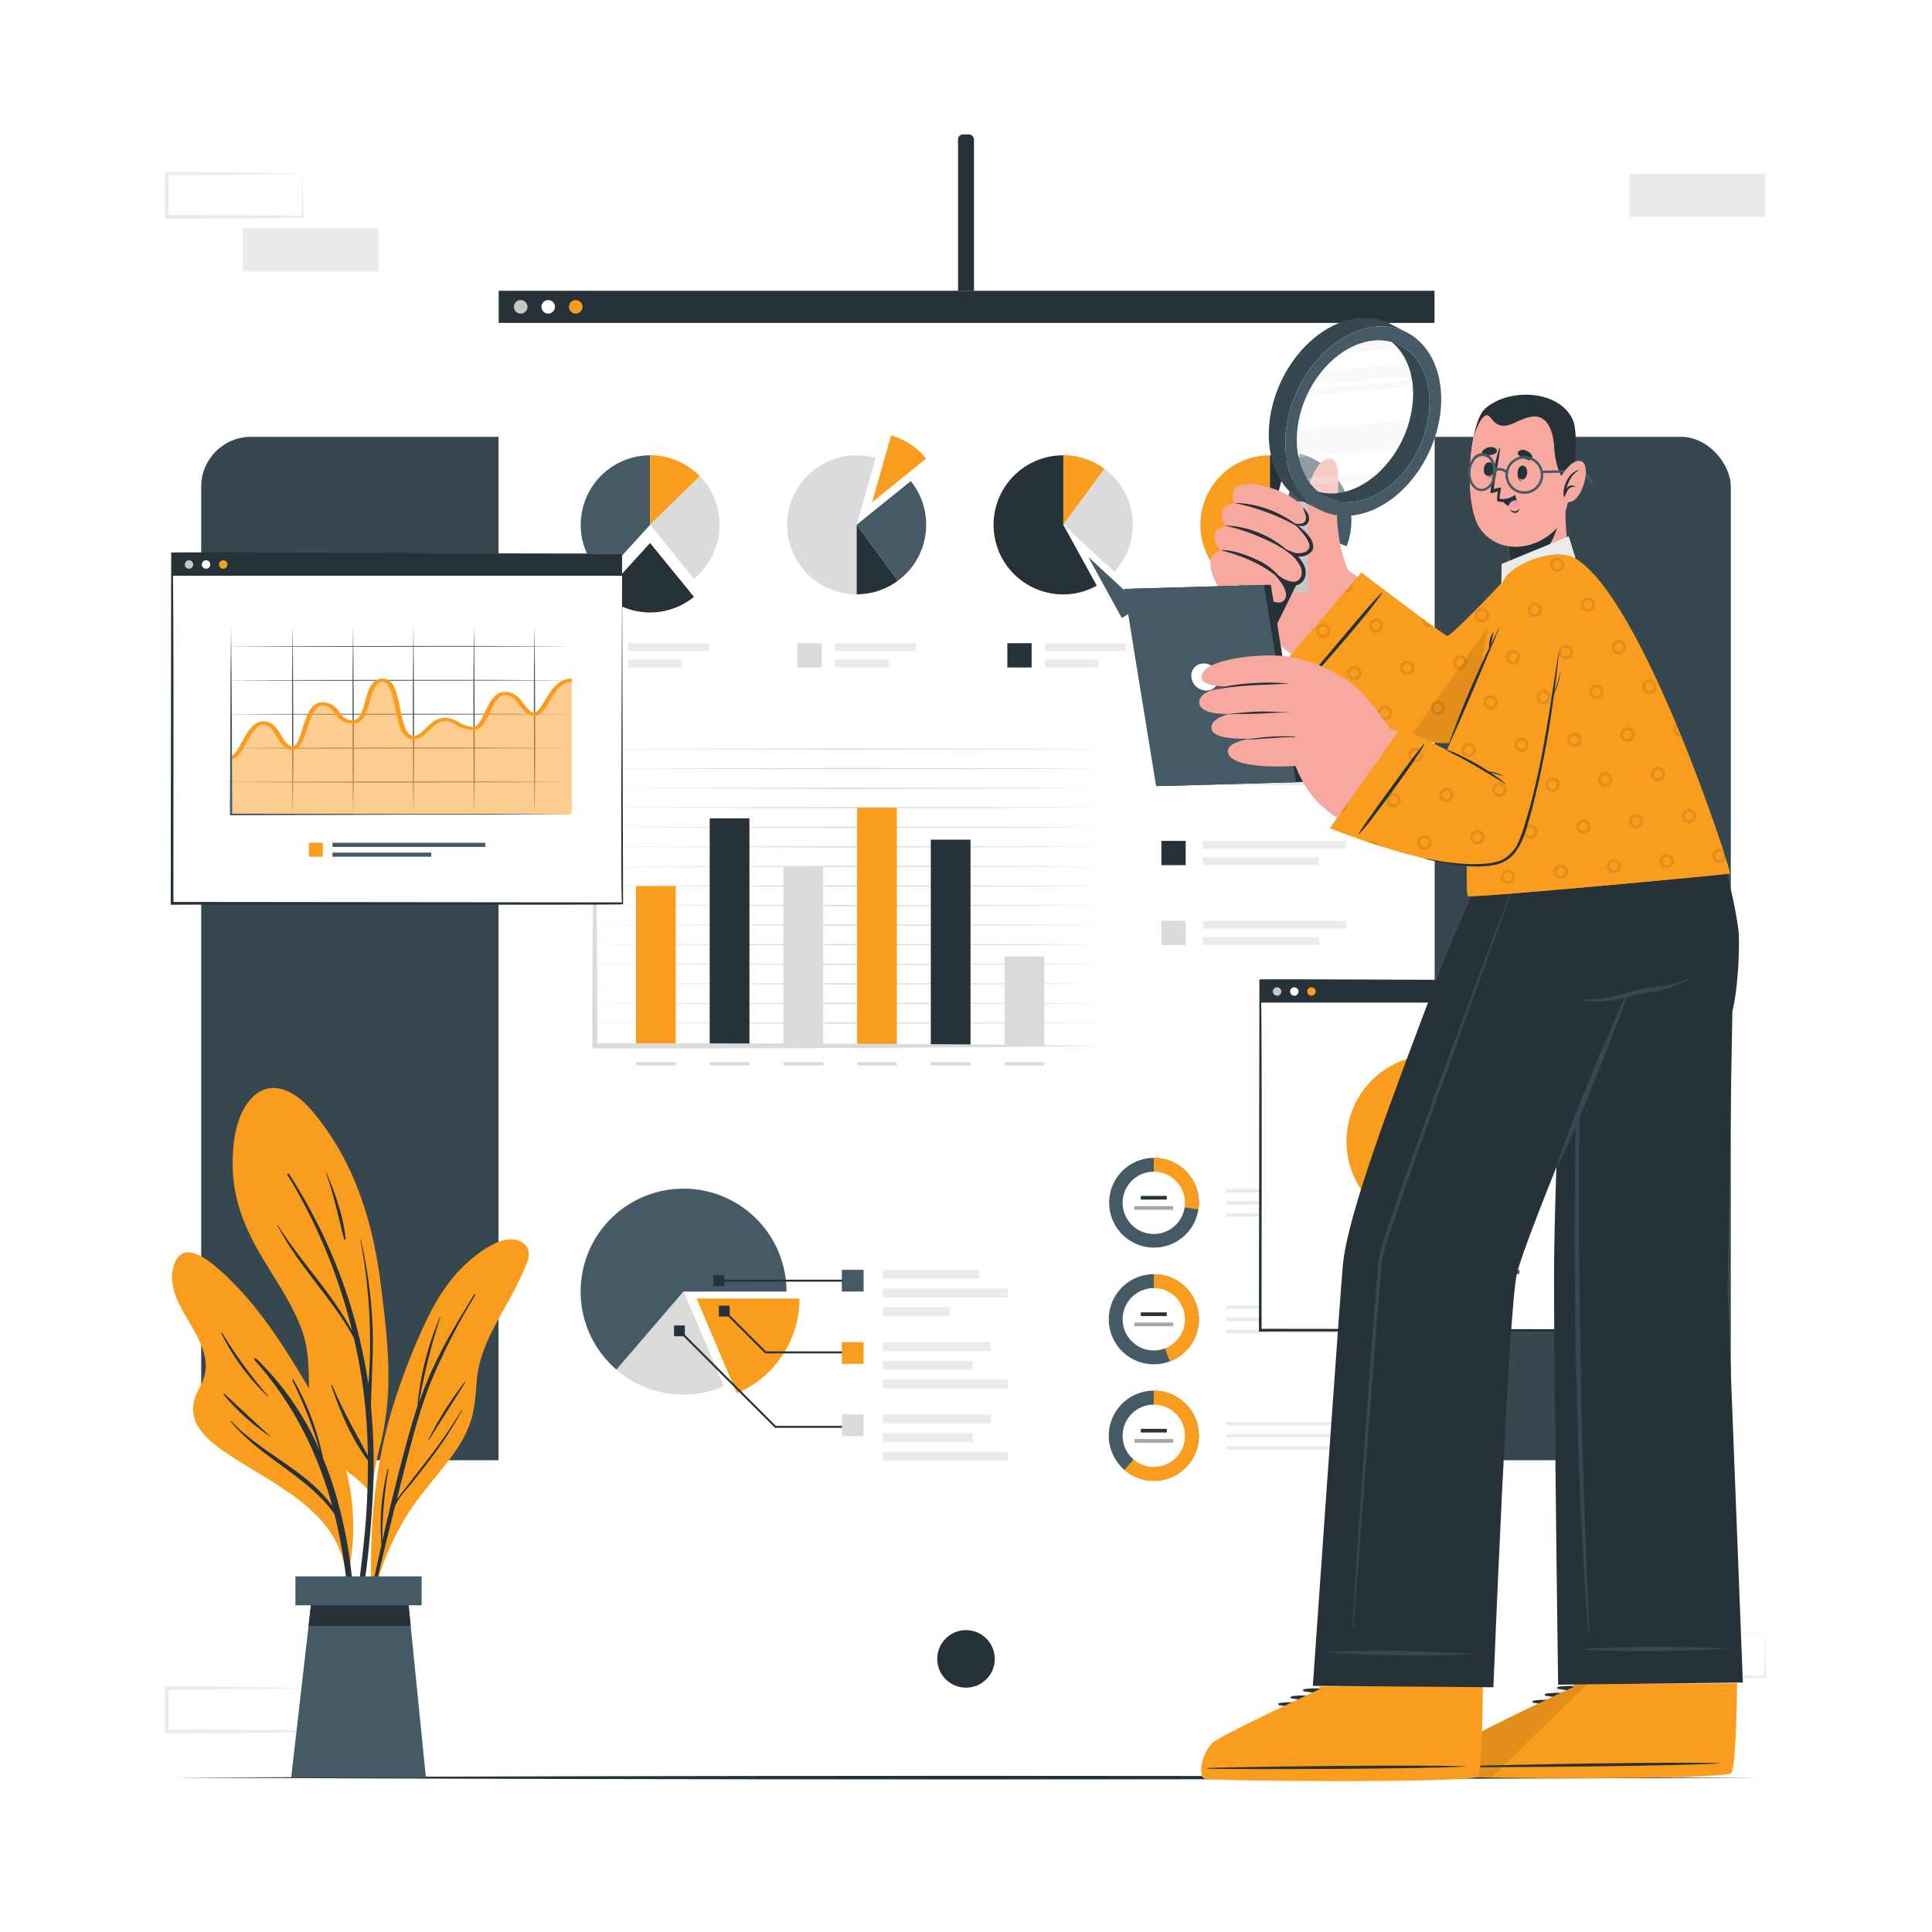 <svg class="animated" id="freepik_stories-data-analysis" xmlns="http://www.w3.org/2000/svg" viewBox="0 0 500 500" version="1.1" xmlns:xlink="http://www.w3.org/1999/xlink" xmlns:svgjs="http://svgjs.com/svgjs"><style>svg#freepik_stories-data-analysis:not(.animated) .animable {opacity: 0;}svg#freepik_stories-data-analysis.animated #freepik--Device--inject-2 {animation: 1.5s Infinite  linear floating;animation-delay: 0s;}svg#freepik_stories-data-analysis.animated #freepik--chart-1--inject-2 {animation: 1.5s Infinite  linear floating;animation-delay: 0s;}            @keyframes floating {                0% {                    opacity: 1;                    transform: translateY(0px);                }                50% {                    transform: translateY(-10px);                }                100% {                    opacity: 1;                    transform: translateY(0px);                }            }        </style><g id="freepik--background-complete--inject-2" class="animable" style="transform-origin: 249.865px 246.53px;"><rect x="62.77" y="59.04" width="35.16" height="11.19" style="fill: rgb(235, 235, 235); transform-origin: 80.35px 64.635px;" id="elbjkoq19w7eq" class="animable"></rect><path d="M437.73,159.25H401.57V147.06h36.16Zm-35.16-1h34.16V148.06H402.57Z" style="fill: rgb(235, 235, 235); transform-origin: 419.65px 153.155px;" id="elldy8xjmwrl" class="animable"></path><path d="M78.32,44.93c-5.84.1-20.81.35-26.45.42l-8.71,0,.46-.46,0,11.19-.5-.5c5.84,0,20.73.08,26.37.16l8.79.11-.24.23.24-11.19Zm0,0,.23,11.19v.24h-.24c-4.39.06-13.2.16-17.58.19l-17.58.07h-.5v-.5l0-11.19v-.45h.45l8.87,0c5.6.06,20.5.31,26.29.41Z" style="fill: rgb(235, 235, 235); transform-origin: 60.6px 50.55px;" id="elhzvo5znx1ye" class="animable"></path><path d="M137.08,311.75c-5.84.1-20.82.35-26.45.42l-8.71,0,.45-.46,0,11.19-.5-.5c5.84,0,20.73.08,26.37.16l8.79.11-.24.23.24-11.19Zm0,0,.23,11.19v.24h-.24c-4.39.06-13.2.16-17.58.2l-17.58.06h-.5v-.51l0-11.19v-.45h.46l8.87,0c5.6.06,20.5.32,26.29.41Z" style="fill: rgb(235, 235, 235); transform-origin: 119.36px 317.365px;" id="el6r58s4yawxu" class="animable"></path><path d="M117.46,297.64c-5.84.1-20.81.35-26.44.42l-8.71,0,.45-.46,0,11.19-.5-.5c5.83,0,20.72.08,26.36.16l8.79.11-.23.23.23-11.19Zm0,0,.24,11.19v.24h-.25c-4.38.06-13.19.16-17.58.2l-17.57.06H81.8v-.51l0-11.19v-.45h.46l8.86,0c5.61.06,20.51.32,26.29.41Z" style="fill: rgb(235, 235, 235); transform-origin: 99.75px 303.255px;" id="el10vd5hqfvnf" class="animable"></path><rect x="62.77" y="311.75" width="35.16" height="11.19" style="fill: rgb(235, 235, 235); transform-origin: 80.35px 317.345px;" id="elh9lqvkg6n2d" class="animable"></rect><rect x="421.68" y="44.93" width="35.16" height="11.19" style="fill: rgb(235, 235, 235); transform-origin: 439.26px 50.525px;" id="el6gz80l9a8z" class="animable"></rect><rect x="402.07" y="436.89" width="35.16" height="11.19" style="fill: rgb(235, 235, 235); transform-origin: 419.65px 442.485px;" id="elv29qii7tlx9" class="animable"></rect><path d="M456.84,422.78c-5.84.1-20.81.35-26.45.42l-8.71,0,.46-.46,0,11.19-.5-.5c5.84,0,20.73.07,26.37.16l8.79.1-.24.24.24-11.19Zm0,0,.24,11.19v.24h-.24c-4.39.06-13.19.16-17.58.19l-17.58.07h-.5V434l.05-11.19v-.46h.45l8.87,0c5.6.06,20.51.31,26.29.41Z" style="fill: rgb(235, 235, 235); transform-origin: 439.13px 428.41px;" id="elg9hfx4qs76o" class="animable"></path><path d="M78.32,436.89c-5.84.1-20.81.35-26.45.41l-8.71.05.46-.46,0,11.19-.5-.5c5.84,0,20.73.07,26.37.15l8.79.11-.24.24.24-11.19Zm0,0,.23,11.19v.24h-.24c-4.39.06-13.2.16-17.58.19l-17.58.07h-.5v-.5l0-11.19v-.46h.45l8.87,0c5.6.06,20.5.31,26.29.41Z" style="fill: rgb(235, 235, 235); transform-origin: 60.6px 442.505px;" id="elbaptwr57ij5" class="animable"></path></g><g id="freepik--Floor--inject-2" class="animable" style="transform-origin: 250px 460.05px;"><path d="M44.54,460.05c131.63-.61,279.29-.62,410.92,0-131.63.62-279.29.61-410.92,0Z" style="fill: rgb(38, 50, 56); transform-origin: 250px 460.05px;" id="elye3m4uouhba" class="animable"></path></g><g id="freepik--Device--inject-2" class="animable" style="transform-origin: 250px 245.475px;"><g id="el8pk0gbdswda"><rect x="52.07" y="113.05" width="395.86" height="264.85" rx="12.89" style="fill: rgb(55, 71, 79); transform-origin: 250px 245.475px; transform: rotate(90deg);" class="animable" id="el3n8qmbhyxbn"></rect></g><rect x="129.06" y="75.25" width="242.19" height="340.69" style="fill: rgb(255, 255, 255); transform-origin: 250.155px 245.595px;" id="elacoeurxvzzc" class="animable"></rect><g id="elpvr94vlr4lb"><rect x="247.94" y="34.8" width="4.12" height="57.64" rx="1.25" style="fill: rgb(38, 50, 56); transform-origin: 250px 63.62px; transform: rotate(90deg);" class="animable" id="elq5oq8x39wze"></rect></g><g id="ell7fn7qbhxna"><circle cx="250" cy="429.32" r="7.45" style="fill: rgb(38, 50, 56); transform-origin: 250px 429.32px; transform: rotate(-45deg);" class="animable" id="eltx12tgqzwke"></circle></g><rect x="129.06" y="75.25" width="242.19" height="340.69" style="fill: rgb(255, 255, 255); transform-origin: 250.155px 245.595px;" id="elcdcwvz2vso" class="animable"></rect><rect x="129.06" y="75.25" width="242.19" height="8.32" style="fill: rgb(38, 50, 56); transform-origin: 250.155px 79.41px;" id="eleevjsbzy2s" class="animable"></rect><path d="M136.5,79.41a1.75,1.75,0,1,1-1.74-1.75A1.74,1.74,0,0,1,136.5,79.41Z" style="fill: rgb(199, 199, 199); transform-origin: 134.75px 79.41px;" id="el41lq2g7cgxa" class="animable"></path><path d="M143.63,79.41a1.75,1.75,0,1,1-1.75-1.75A1.75,1.75,0,0,1,143.63,79.41Z" style="fill: rgb(255, 255, 255); transform-origin: 141.88px 79.41px;" id="elc0neurm34fa" class="animable"></path><path d="M150.75,79.41A1.75,1.75,0,1,1,149,77.66,1.74,1.74,0,0,1,150.75,79.41Z" style="fill: #FA9D1E; transform-origin: 149px 79.41px;" id="elh83zh25jpcl" class="animable"></path><path d="M283.85,151.58a18,18,0,1,1-8.66-33.75v18Z" style="fill: rgb(38, 50, 56); transform-origin: 270.493px 135.83px;" id="elxfgu3f2w2h" class="animable"></path><path d="M285.85,121.34l-10.66,14.47v-18A17.85,17.85,0,0,1,285.85,121.34Z" style="fill: #FA9D1E; transform-origin: 280.52px 126.81px;" id="elyn9o8snwfjl" class="animable"></path><path d="M293.16,135.81A17.88,17.88,0,0,1,288.4,148l-13.21-12.19,10.66-14.47A17.93,17.93,0,0,1,293.16,135.81Z" style="fill: rgb(219, 219, 219); transform-origin: 284.175px 134.67px;" id="el32bvheex70j" class="animable"></path><path d="M294.86,156.34a17.62,17.62,0,0,1-4.55,3.58l-8.65-15.76Z" style="fill: rgb(69, 90, 100); transform-origin: 288.26px 152.04px;" id="el7pk02si6aua" class="animable"></path><path d="M226.65,118.52l-4.94,17.29v18a18,18,0,0,1,0-36A18.19,18.19,0,0,1,226.65,118.52Z" style="fill: rgb(219, 219, 219); transform-origin: 215.18px 135.81px;" id="elqgaeb855qxn" class="animable"></path><path d="M232.36,150.3a17.86,17.86,0,0,1-10.65,3.5v-18Z" style="fill: rgb(38, 50, 56); transform-origin: 227.035px 144.8px;" id="elquxz1u81b8q" class="animable"></path><path d="M239.69,135.81a17.93,17.93,0,0,1-7.33,14.49l-10.65-14.49,14-11.3A17.85,17.85,0,0,1,239.69,135.81Z" style="fill: rgb(69, 90, 100); transform-origin: 230.7px 137.405px;" id="elv2209o711eb" class="animable"></path><path d="M239.69,118.68l-14,11.31,4.94-17.3A18,18,0,0,1,239.69,118.68Z" style="fill: #FA9D1E; transform-origin: 232.69px 121.34px;" id="elcelb1jhnze" class="animable"></path><path d="M168.24,117.83v18L156.13,149.1a18,18,0,0,1,12.11-31.27Z" style="fill: rgb(69, 90, 100); transform-origin: 159.266px 133.465px;" id="eljc180u39mga" class="animable"></path><path d="M181.11,123.26l-12.87,12.55v-18A17.92,17.92,0,0,1,181.11,123.26Z" style="fill: #FA9D1E; transform-origin: 174.675px 126.81px;" id="elk39si2fxri" class="animable"></path><path d="M186.22,135.81a18,18,0,0,1-6.62,13.94l-11.36-13.94,12.87-12.55A17.92,17.92,0,0,1,186.22,135.81Z" style="fill: rgb(219, 219, 219); transform-origin: 177.23px 136.505px;" id="el19zcmhj6d3n" class="animable"></path><path d="M179.6,154.47a18,18,0,0,1-23.47-.65l12.11-13.29Z" style="fill: rgb(38, 50, 56); transform-origin: 167.865px 149.518px;" id="elh4xpzq6tsvp" class="animable"></path><path d="M328.66,117.83v36a18,18,0,0,1,0-36Z" style="fill: #FA9D1E; transform-origin: 319.66px 135.83px;" id="el8uozwlttf7c" class="animable"></path><path d="M333.2,118.41l-4.54,17.4v-18A18.34,18.34,0,0,1,333.2,118.41Z" style="fill: rgb(38, 50, 56); transform-origin: 330.93px 126.81px;" id="elqcf7bzoj1hb" class="animable"></path><path d="M349.74,134.78a18,18,0,0,1-1.24,6.59l-16.74-6.59,4.54-17.4A18,18,0,0,1,349.74,134.78Z" style="fill: rgb(69, 90, 100); transform-origin: 340.75px 129.375px;" id="eluv5evgvvhih" class="animable"></path><path d="M345.39,142.41a18,18,0,0,1-16.73,11.39v-18Z" style="fill: rgb(219, 219, 219); transform-origin: 337.025px 144.8px;" id="elnulxm00cqun" class="animable"></path><rect x="162.59" y="166.49" width="20.99" height="2.02" style="fill: rgb(235, 235, 235); transform-origin: 173.085px 167.5px;" id="el9p8p4zpd5ma" class="animable"></rect><rect x="162.59" y="170.7" width="13.93" height="2.02" style="fill: rgb(235, 235, 235); transform-origin: 169.555px 171.71px;" id="el8xkh0e16307" class="animable"></rect><rect x="152.9" y="166.46" width="6.28" height="6.28" style="fill: rgb(69, 90, 100); transform-origin: 156.04px 169.6px;" id="elq6t5vspxut" class="animable"></rect><rect x="216.06" y="166.49" width="20.99" height="2.02" style="fill: rgb(235, 235, 235); transform-origin: 226.555px 167.5px;" id="ele7las7j0sfi" class="animable"></rect><rect x="216.06" y="170.7" width="13.93" height="2.02" style="fill: rgb(235, 235, 235); transform-origin: 223.025px 171.71px;" id="ellniv3vkebac" class="animable"></rect><rect x="206.37" y="166.46" width="6.28" height="6.28" style="fill: rgb(219, 219, 219); transform-origin: 209.51px 169.6px;" id="el1a61h62wh8k" class="animable"></rect><rect x="270.38" y="166.49" width="20.99" height="2.02" style="fill: rgb(235, 235, 235); transform-origin: 280.875px 167.5px;" id="elqks0s8tngi" class="animable"></rect><rect x="270.38" y="170.7" width="13.93" height="2.02" style="fill: rgb(235, 235, 235); transform-origin: 277.345px 171.71px;" id="el6mqkagyguwc" class="animable"></rect><rect x="260.7" y="166.46" width="6.28" height="6.28" style="fill: rgb(38, 50, 56); transform-origin: 263.84px 169.6px;" id="eleil3o4teg4u" class="animable"></rect><rect x="324.56" y="166.49" width="20.99" height="2.02" style="fill: rgb(235, 235, 235); transform-origin: 335.055px 167.5px;" id="elh7n1dumt3b" class="animable"></rect><rect x="324.56" y="170.7" width="13.93" height="2.02" style="fill: rgb(235, 235, 235); transform-origin: 331.525px 171.71px;" id="elntwmd70olep" class="animable"></rect><rect x="314.87" y="166.46" width="6.28" height="6.28" style="fill: #FA9D1E; transform-origin: 318.01px 169.6px;" id="el4mlsx7z79yq" class="animable"></rect><path d="M206.91,336.06a26.64,26.64,0,0,1-16.22,24.52l-10.41-24.52Z" style="fill: #FA9D1E; transform-origin: 193.595px 348.32px;" id="elf7kpl38dhee" class="animable"></path><path d="M176.87,334.24l10.41,24.51s0,0-.05,0c-.82.33-1.63.64-2.45.89a26.67,26.67,0,0,1-15.82,0,26.63,26.63,0,0,1,0-50.85,26.67,26.67,0,0,1,15.82,0,26.63,26.63,0,0,1,17.53,17.51,27.14,27.14,0,0,1,1.2,7.91Z" style="fill: #FA9D1E; transform-origin: 176.88px 334.215px;" id="elcvgj2i81ktu" class="animable"></path><path d="M176.87,334.24l10.41,24.51s0,0-.05,0c-.82.33-1.63.64-2.45.89a26.64,26.64,0,1,1,18.73-25.43Z" style="fill: rgb(219, 219, 219); transform-origin: 176.87px 334.201px;" id="eldwj43urxan" class="animable"></path><path d="M176.88,334.24l-17.35,20.19a26.62,26.62,0,1,1,44-20.19Z" style="fill: rgb(69, 90, 100); transform-origin: 176.91px 331.038px;" id="el5584df3xla5" class="animable"></path><polygon points="220.69 369.52 200.57 369.52 175.66 344.61 176.03 344.25 200.78 369.01 220.69 369.01 220.69 369.52" style="fill: rgb(38, 50, 56); transform-origin: 198.175px 356.885px;" id="eluu1npiadj0i" class="animable"></polygon><rect x="174.44" y="343.03" width="2.8" height="2.8" style="fill: rgb(38, 50, 56); transform-origin: 175.84px 344.43px;" id="el534zvcv6174" class="animable"></rect><polygon points="220.69 350.25 198.02 350.25 187.26 339.49 187.62 339.13 198.23 349.74 220.69 349.74 220.69 350.25" style="fill: rgb(38, 50, 56); transform-origin: 203.975px 344.69px;" id="ell1vfos0lsoq" class="animable"></polygon><rect x="186.04" y="337.91" width="2.8" height="2.8" style="fill: rgb(38, 50, 56); transform-origin: 187.44px 339.31px;" id="elot5dqrktet" class="animable"></rect><rect x="186.41" y="331.18" width="34.27" height="0.51" style="fill: rgb(38, 50, 56); transform-origin: 203.545px 331.435px;" id="elzde6j2jrkeh" class="animable"></rect><rect x="184.64" y="330.04" width="2.8" height="2.8" style="fill: rgb(38, 50, 56); transform-origin: 186.04px 331.44px;" id="elntlcceuqyx8" class="animable"></rect><rect x="228.48" y="328.63" width="24.9" height="2.32" style="fill: rgb(235, 235, 235); transform-origin: 240.93px 329.79px;" id="elwqllxssh97" class="animable"></rect><rect x="228.48" y="333.46" width="32.31" height="2.32" style="fill: rgb(235, 235, 235); transform-origin: 244.635px 334.62px;" id="elb6wgyvx6pon" class="animable"></rect><rect x="228.48" y="338.3" width="17.27" height="2.32" style="fill: rgb(235, 235, 235); transform-origin: 237.115px 339.46px;" id="elajs7j81divt" class="animable"></rect><rect x="217.87" y="328.63" width="5.62" height="5.62" style="fill: rgb(69, 90, 100); transform-origin: 220.68px 331.44px;" id="elmrj5v2b683" class="animable"></rect><rect x="228.48" y="347.34" width="27.93" height="2.32" style="fill: rgb(235, 235, 235); transform-origin: 242.445px 348.5px;" id="elauhd3ytfrmu" class="animable"></rect><rect x="228.48" y="352.18" width="23.29" height="2.32" style="fill: rgb(235, 235, 235); transform-origin: 240.125px 353.34px;" id="elubbj9dgltzq" class="animable"></rect><rect x="228.48" y="357.01" width="32.31" height="2.32" style="fill: rgb(235, 235, 235); transform-origin: 244.635px 358.17px;" id="elyb5wk1b9nia" class="animable"></rect><rect x="217.87" y="347.34" width="5.62" height="5.62" style="fill: #FA9D1E; transform-origin: 220.68px 350.15px;" id="elvtvhifyk4cl" class="animable"></rect><rect x="228.48" y="366.05" width="27.93" height="2.32" style="fill: rgb(235, 235, 235); transform-origin: 242.445px 367.21px;" id="elftyn7f3pkni" class="animable"></rect><rect x="228.48" y="370.89" width="23.29" height="2.32" style="fill: rgb(235, 235, 235); transform-origin: 240.125px 372.05px;" id="elyff3koctt1" class="animable"></rect><rect x="228.48" y="375.73" width="32.31" height="2.32" style="fill: rgb(235, 235, 235); transform-origin: 244.635px 376.89px;" id="el8w5oqaomj7" class="animable"></rect><rect x="217.87" y="366.05" width="5.62" height="5.62" style="fill: rgb(219, 219, 219); transform-origin: 220.68px 368.86px;" id="el0ceavn5emxu4" class="animable"></rect><path d="M150.26,193.84l67.79-.16c22.6.06,45.2,0,67.8.16-22.6.15-45.2.11-67.8.17Z" style="fill: rgb(219, 219, 219); transform-origin: 218.055px 193.845px;" id="eldkcrbbdlmc" class="animable"></path><path d="M150.26,198.91l67.79-.17c22.6.06,45.2,0,67.8.17-22.6.14-45.2.11-67.8.16Z" style="fill: rgb(219, 219, 219); transform-origin: 218.055px 198.905px;" id="elg9o3wjdd4a" class="animable"></path><path d="M150.26,204l67.79-.16c22.6.06,45.2,0,67.8.16-22.6.14-45.2.11-67.8.17Z" style="fill: rgb(219, 219, 219); transform-origin: 218.055px 204.005px;" id="elh0wd6bcav3" class="animable"></path><path d="M150.26,209l67.79-.17c22.6.06,45.2,0,67.8.17-22.6.14-45.2.1-67.8.16Z" style="fill: rgb(219, 219, 219); transform-origin: 218.055px 208.995px;" id="elam4utu8ait9" class="animable"></path><path d="M150.26,214.1l67.79-.16c22.6.05,45.2,0,67.8.16-22.6.14-45.2.11-67.8.17Z" style="fill: rgb(219, 219, 219); transform-origin: 218.055px 214.105px;" id="eltrl6qx3tzbb" class="animable"></path><path d="M150.26,219.16l67.79-.16c22.6.06,45.2,0,67.8.16-22.6.15-45.2.11-67.8.17Z" style="fill: rgb(219, 219, 219); transform-origin: 218.055px 219.165px;" id="ely4c6dokgxpk" class="animable"></path><path d="M150.26,224.23l67.79-.17c22.6.06,45.2,0,67.8.17-22.6.14-45.2.11-67.8.16Z" style="fill: rgb(219, 219, 219); transform-origin: 218.055px 224.225px;" id="eleent74k6r08" class="animable"></path><path d="M150.26,229.29l67.79-.16c22.6.06,45.2,0,67.8.16-22.6.15-45.2.11-67.8.17Z" style="fill: rgb(219, 219, 219); transform-origin: 218.055px 229.295px;" id="elgnp76biocw7" class="animable"></path><path d="M150.26,234.36l67.79-.17c22.6.06,45.2,0,67.8.17-22.6.14-45.2.1-67.8.16Z" style="fill: rgb(219, 219, 219); transform-origin: 218.055px 234.355px;" id="ele9cg2alcitm" class="animable"></path><path d="M150.26,239.42l67.79-.16c22.6.05,45.2,0,67.8.16-22.6.14-45.2.11-67.8.17Z" style="fill: rgb(219, 219, 219); transform-origin: 218.055px 239.425px;" id="elimo31yau4b7" class="animable"></path><path d="M150.26,244.49l67.79-.17c22.6.06,45.2,0,67.8.17-22.6.14-45.2.1-67.8.16Z" style="fill: rgb(219, 219, 219); transform-origin: 218.055px 244.485px;" id="el4hypjokiza2" class="animable"></path><path d="M150.26,249.55l67.79-.17c22.6.06,45.2,0,67.8.17-22.6.14-45.2.11-67.8.16Z" style="fill: rgb(219, 219, 219); transform-origin: 218.055px 249.545px;" id="elp4t8tlhyhth" class="animable"></path><path d="M150.26,254.61l67.79-.16c22.6.06,45.2,0,67.8.16-22.6.15-45.2.11-67.8.17Z" style="fill: rgb(219, 219, 219); transform-origin: 218.055px 254.615px;" id="elksz31o4jd8m" class="animable"></path><path d="M150.26,259.68l67.79-.17c22.6.06,45.2,0,67.8.17-22.6.14-45.2.1-67.8.16Z" style="fill: rgb(219, 219, 219); transform-origin: 218.055px 259.675px;" id="elnl9chpoe6dm" class="animable"></path><path d="M150.26,264.74l67.79-.16c22.6.06,45.2,0,67.8.16-22.6.14-45.2.11-67.8.17Z" style="fill: rgb(219, 219, 219); transform-origin: 218.055px 264.745px;" id="elmb0rj5unbz" class="animable"></path><rect x="164.6" y="229.29" width="10.28" height="41.35" style="fill: #FA9D1E; transform-origin: 169.74px 249.965px;" id="el0vk66k2jr36f" class="animable"></rect><rect x="183.67" y="211.8" width="10.28" height="58.84" style="fill: rgb(38, 50, 56); transform-origin: 188.81px 241.22px;" id="elgr6pvr9j54k" class="animable"></rect><rect x="202.74" y="224.4" width="10.28" height="46.24" style="fill: rgb(219, 219, 219); transform-origin: 207.88px 247.52px;" id="elkpgsuhbjb5k" class="animable"></rect><rect x="221.82" y="209.04" width="10.28" height="61.61" style="fill: #FA9D1E; transform-origin: 226.96px 239.845px;" id="elj7dca4ctaof" class="animable"></rect><rect x="240.89" y="217.3" width="10.28" height="53.35" style="fill: rgb(38, 50, 56); transform-origin: 246.03px 243.975px;" id="el3rozy67ehi" class="animable"></rect><rect x="259.97" y="247.52" width="10.28" height="23.12" style="fill: rgb(219, 219, 219); transform-origin: 265.11px 259.08px;" id="eljxtr3b870u" class="animable"></rect><path d="M153.94,190.29l.28,20.09.19,20.09c.13,13.39.17,26.78.2,40.18l-.67-.62,33,0,33,.07,33,.2,33,.37-33,.36-33,.2-33,.07-33,0h-.67v-.61c0-13.4.06-26.79.2-40.18l.19-20.09Z" style="fill: rgb(219, 219, 219); transform-origin: 219.605px 230.795px;" id="elswueaw4g9xc" class="animable"></path><rect x="164.6" y="274.89" width="10.28" height="0.85" style="fill: rgb(219, 219, 219); transform-origin: 169.74px 275.315px;" id="elej868v8go3o" class="animable"></rect><rect x="183.67" y="274.89" width="10.28" height="0.85" style="fill: rgb(219, 219, 219); transform-origin: 188.81px 275.315px;" id="el3z08dnx9mbd" class="animable"></rect><rect x="202.74" y="274.89" width="10.28" height="0.85" style="fill: rgb(219, 219, 219); transform-origin: 207.88px 275.315px;" id="elht1h15rhn4w" class="animable"></rect><rect x="221.82" y="274.89" width="10.28" height="0.85" style="fill: rgb(219, 219, 219); transform-origin: 226.96px 275.315px;" id="el09uxhlvytlcg" class="animable"></rect><rect x="240.89" y="274.89" width="10.28" height="0.85" style="fill: rgb(219, 219, 219); transform-origin: 246.03px 275.315px;" id="ellgewu9rq4ek" class="animable"></rect><rect x="259.97" y="274.89" width="10.28" height="0.85" style="fill: rgb(219, 219, 219); transform-origin: 265.11px 275.315px;" id="elbglkv5cxibc" class="animable"></rect><rect x="311.32" y="196.98" width="37.11" height="2.02" style="fill: rgb(235, 235, 235); transform-origin: 329.875px 197.99px;" id="el2904dhdsx3j" class="animable"></rect><rect x="311.32" y="201.19" width="30.05" height="2.02" style="fill: rgb(235, 235, 235); transform-origin: 326.345px 202.2px;" id="elszqlz4610ts" class="animable"></rect><rect x="300.57" y="196.95" width="6.28" height="6.28" style="fill: #FA9D1E; transform-origin: 303.71px 200.09px;" id="el22tjxipowbr" class="animable"></rect><rect x="311.32" y="217.65" width="37.11" height="2.02" style="fill: rgb(235, 235, 235); transform-origin: 329.875px 218.66px;" id="elpc661d6grxl" class="animable"></rect><rect x="311.32" y="221.86" width="30.05" height="2.02" style="fill: rgb(235, 235, 235); transform-origin: 326.345px 222.87px;" id="elwe1rip5db9" class="animable"></rect><rect x="300.57" y="217.62" width="6.28" height="6.28" style="fill: rgb(38, 50, 56); transform-origin: 303.71px 220.76px;" id="elcoftlhtpdyt" class="animable"></rect><rect x="311.32" y="238.32" width="37.11" height="2.02" style="fill: rgb(235, 235, 235); transform-origin: 329.875px 239.33px;" id="el8prexo6h92" class="animable"></rect><rect x="311.32" y="242.53" width="30.05" height="2.02" style="fill: rgb(235, 235, 235); transform-origin: 326.345px 243.54px;" id="elvkwpr9pbsn" class="animable"></rect><rect x="300.57" y="238.29" width="6.28" height="6.28" style="fill: rgb(219, 219, 219); transform-origin: 303.71px 241.43px;" id="elystgigrx5om" class="animable"></rect><path d="M310.27,311.29a10.58,10.58,0,0,1-.13,1.71,11.61,11.61,0,1,1,.13-1.71Z" style="fill: rgb(69, 90, 100); transform-origin: 298.66px 311.267px;" id="eltwqwgq8cyy" class="animable"></path><path d="M310.27,311.29a10.58,10.58,0,0,1-.13,1.71l-11.54-1.71V299.62a11.66,11.66,0,0,1,11.67,11.67Z" style="fill: #FA9D1E; transform-origin: 304.435px 306.31px;" id="el5i08mvwvelt" class="animable"></path><circle cx="298.6" cy="311.29" r="8.07" style="fill: rgb(255, 255, 255); transform-origin: 298.6px 311.29px;" id="elsdki3p8jld" class="animable"></circle><rect x="295.24" y="309.5" width="6.72" height="0.95" style="fill: rgb(38, 50, 56); transform-origin: 298.6px 309.975px;" id="elxpajpey04cm" class="animable"></rect><rect x="293.57" y="312.14" width="10.05" height="0.95" style="fill: rgb(166, 166, 166); transform-origin: 298.595px 312.615px;" id="elg9zh7v95c8" class="animable"></rect><path d="M310.27,341.43a11.66,11.66,0,1,1-1.54-5.8A11.68,11.68,0,0,1,310.27,341.43Z" style="fill: rgb(69, 90, 100); transform-origin: 298.61px 341.422px;" id="elh1phnj50m6" class="animable"></path><path d="M310.27,341.43a11.68,11.68,0,0,1-7.49,10.9l-4.18-10.9V329.76a11.66,11.66,0,0,1,11.67,11.67Z" style="fill: #FA9D1E; transform-origin: 304.435px 341.045px;" id="ely40h0kedfvl" class="animable"></path><circle cx="298.6" cy="341.43" r="8.07" style="fill: rgb(255, 255, 255); transform-origin: 298.6px 341.43px;" id="elvo69wpbpx9" class="animable"></circle><rect x="295.24" y="339.64" width="6.72" height="0.95" style="fill: rgb(38, 50, 56); transform-origin: 298.6px 340.115px;" id="elktiy3yerw1q" class="animable"></rect><rect x="293.57" y="342.28" width="10.05" height="0.95" style="fill: rgb(166, 166, 166); transform-origin: 298.595px 342.755px;" id="elipyxqz64bef" class="animable"></rect><path d="M310.27,371.58a11.66,11.66,0,1,1-1.54-5.81A11.61,11.61,0,0,1,310.27,371.58Z" style="fill: rgb(69, 90, 100); transform-origin: 298.61px 371.562px;" id="elss6bdon4z5" class="animable"></path><path d="M310.27,371.58A11.67,11.67,0,0,1,291,380.45l7.58-8.87V359.9a11.66,11.66,0,0,1,11.67,11.68Z" style="fill: #FA9D1E; transform-origin: 300.635px 371.582px;" id="el2o7ki57lsox" class="animable"></path><g id="elq7xvnxxvxwp"><circle cx="298.6" cy="371.58" r="8.07" style="fill: rgb(255, 255, 255); transform-origin: 298.6px 371.58px; transform: rotate(-83deg);" class="animable" id="elg3xbwzapk0n"></circle></g><rect x="295.24" y="369.78" width="6.72" height="0.95" style="fill: rgb(38, 50, 56); transform-origin: 298.6px 370.255px;" id="elgoimd90efxt" class="animable"></rect><rect x="293.57" y="372.42" width="10.05" height="0.95" style="fill: rgb(166, 166, 166); transform-origin: 298.595px 372.895px;" id="el83c1udu1tsj" class="animable"></rect><rect x="317.38" y="307.7" width="32.36" height="0.9" style="fill: rgb(235, 235, 235); transform-origin: 333.56px 308.15px;" id="els8b5h3keay" class="animable"></rect><rect x="317.38" y="310.85" width="32.36" height="0.9" style="fill: rgb(235, 235, 235); transform-origin: 333.56px 311.3px;" id="elhm257t8p2kq" class="animable"></rect><rect x="317.38" y="313.99" width="32.36" height="0.9" style="fill: rgb(235, 235, 235); transform-origin: 333.56px 314.44px;" id="elbgerq3y1mfq" class="animable"></rect><rect x="317.38" y="337.84" width="32.36" height="0.9" style="fill: rgb(235, 235, 235); transform-origin: 333.56px 338.29px;" id="eljwcqfvivcdr" class="animable"></rect><rect x="317.38" y="340.99" width="32.36" height="0.9" style="fill: rgb(235, 235, 235); transform-origin: 333.56px 341.44px;" id="eltr8f9jpgshk" class="animable"></rect><rect x="317.38" y="344.13" width="32.36" height="0.9" style="fill: rgb(235, 235, 235); transform-origin: 333.56px 344.58px;" id="eltggkm7oa9v" class="animable"></rect><rect x="317.38" y="367.98" width="32.36" height="0.9" style="fill: rgb(235, 235, 235); transform-origin: 333.56px 368.43px;" id="elrqj9555jrm" class="animable"></rect><rect x="317.38" y="371.13" width="32.36" height="0.9" style="fill: rgb(235, 235, 235); transform-origin: 333.56px 371.58px;" id="elqc5yhwdp10r" class="animable"></rect><rect x="317.38" y="374.27" width="32.36" height="0.9" style="fill: rgb(235, 235, 235); transform-origin: 333.56px 374.72px;" id="elueuaage3hw" class="animable"></rect></g><g id="freepik--Plant--inject-2" class="animable" style="transform-origin: 90.681px 370.806px;"><path d="M98.53,373.57a70.24,70.24,0,0,0-2.24,12.67c.12.21.1,1,0,.78,0,.69-1.08.57-1.09-.12,0-.45,0-.89,0-1.33-2.48-3.07-6.07-5-9-7.69a16.77,16.77,0,0,1-4.91-7.83c-2.41-8.3-.16-17.1-3-25.38-2.5-7.14-7-13.35-10.78-19.82-4-6.85-7-14-7.25-22.05-.23-6.14.5-14.32,5.17-18.91,5-4.88,11.1-1.23,14.9,3.12,11,12.63,16.08,28.58,18.14,44.89,1.14,9,2.31,18.11,2,27.23A72.52,72.52,0,0,1,98.53,373.57Z" style="fill: #FA9D1E; transform-origin: 80.372px 334.522px;" id="el7e0yq6kqs4e" class="animable"></path><path d="M96.34,389.55A154.81,154.81,0,0,0,96,364s0-.06,0-.1c.14-6.91.69-13.8.42-20.72a123.25,123.25,0,0,0-3-22.22.07.07,0,1,0-.13,0,145.51,145.51,0,0,1,2.41,21.73q.21,5.87-.1,11.72c-.06,1.27-.18,2.55-.27,3.83h0A136.8,136.8,0,0,0,74.79,303.8c-.14-.23-.54,0-.4.24A142.38,142.38,0,0,1,91.13,344.4c-5.29-9.8-13.28-17.86-19.2-27.27,0-.05-.12,0-.09.05,5.32,10.49,14.12,18.75,19.73,29.08,1,4.21,1.77,8.46,2.36,12.74a143.43,143.43,0,0,1,1.27,17.69c-3.22-6-6.56-11.79-9.2-18.16-.07-.17-.31,0-.25.12C88,365.27,91,372.39,95.22,378q0,6.29-.35,12.56c-.65,11.17-2.56,22.19-3.44,33.32a.26.26,0,0,0,.51,0A255.14,255.14,0,0,0,96.34,389.55Z" style="fill: rgb(38, 50, 56); transform-origin: 84.273px 363.897px;" id="elgjjog3p4x6l" class="animable"></path><path d="M84.48,303.44c0-.08-.15,0-.12.06,2,5.64,3.19,11.35,4.67,17.13a.21.21,0,0,0,.42-.07C88.85,314.7,86.75,308.85,84.48,303.44Z" style="fill: rgb(38, 50, 56); transform-origin: 86.904px 312.107px;" id="ela7p5vt12om" class="animable"></path><path d="M136.27,327.08a83.92,83.92,0,0,1-4.69,9.63c-3.67,6.67-7.5,12.78-8.19,20.55-.31,3.47-.42,6.95-1.48,10.29a30.8,30.8,0,0,1-4.1,8.06c-4,5.8-9,10.79-12.65,16.81a71.13,71.13,0,0,0-8.4,20.26c-.09.39-.7.28-.61-.11a.24.24,0,0,0,0-.09.15.15,0,0,1,0-.08C95.55,395.75,96.88,379,102,363A170.07,170.07,0,0,1,110,342.47c2.72-5.78,6.11-11.34,10.89-15.66,3.09-2.79,9.82-8.08,14.23-5.28C137.27,322.87,137.11,325,136.27,327.08Z" style="fill: #FA9D1E; transform-origin: 116.432px 366.83px;" id="el4tjrpf7alj" class="animable"></path><path d="M119.54,364.83a137.12,137.12,0,0,1-9.68,13.91c-1.61,2.1-3.24,4.19-4.85,6.29-.76,1-1.62,2-2.31,3.06.44-1.75.86-3.5,1.31-5.25,2.15-8.42,4.21-16.9,7.41-25A168.49,168.49,0,0,1,123,335.18c.11-.19-.2-.33-.32-.14-3.51,5.78-7.09,11.56-10,17.66a92.07,92.07,0,0,0-4.27,10.48A161,161,0,0,1,114,340.79c0-.07-.07-.11-.1-.05a76.44,76.44,0,0,0-5.89,23.3.08.08,0,0,0,0,0q-1.08,3.24-2,6.54c-2.62,9.32-4.92,18.73-7.06,28.18a101,101,0,0,1,1.61-18.52c0-.14-.19-.17-.22,0a58.63,58.63,0,0,0-1.61,19.52q-1.2,5.39-2.36,10.79c-1.63,7.67-3.64,15.49-4.6,23.28,0,.2.25.24.31.05,1.14-4.2,1.83-8.55,2.76-12.81s1.9-8.52,2.9-12.78c1.44-6.19,3-12.37,4.5-18.54,1-2.27,3-4.28,4.52-6.17,1.64-2.09,3.28-4.17,4.87-6.29a93.42,93.42,0,0,0,8-12.4C119.74,364.8,119.59,364.74,119.54,364.83Z" style="fill: rgb(38, 50, 56); transform-origin: 107.397px 384.476px;" id="elz5ipym28rje" class="animable"></path><path d="M120.25,357.7a87.14,87.14,0,0,0-9.47,15.05c0,.07.07.14.11.07,3.19-5,6.33-10,9.51-15C120.45,357.71,120.31,357.63,120.25,357.7Z" style="fill: rgb(38, 50, 56); transform-origin: 115.595px 365.261px;" id="elqz60gl9jpxb" class="animable"></path><path d="M49.37,342.86c2.15,3.72,4.62,8.18,3.69,12.65-.59,2.82-2.65,5.11-3,8-.83,6.36,5.51,10.56,10.09,13.56,11.44,7.51,27.12,14.19,29.2,29.51.08.55,1,.41.94-.12a.36.36,0,0,0,0-.1s.06-.05.06-.09a58.72,58.72,0,0,0-.22-23.4c-1.7-7.9-5.15-15-9.21-21.93C74,349.2,66.7,337.18,56.29,328.19c-2.88-2.49-8.78-7-11.07-1.35S46.72,338.33,49.37,342.86Z" style="fill: #FA9D1E; transform-origin: 67.967px 365.525px;" id="eltzfhqyly6o" class="animable"></path><path d="M59.83,367.75c7.58,8.21,19.63,12.81,26.16,22C82.12,375.66,75.72,363,65.89,352a.29.29,0,0,1,.41-.42,74.36,74.36,0,0,1,16.43,23.79,107.31,107.31,0,0,0-7.07-18.09c-.11-.22.21-.41.33-.19a68.91,68.91,0,0,1,7.63,20.33c8.6,20.82,9.39,45.23,7.59,67.17,0,.31-.5.32-.49,0,.49-17.29.21-34.88-3.93-51.77l-.27-1.05c-7.1-9.89-19.1-14.48-26.82-23.88C59.63,367.79,59.75,367.66,59.83,367.75Z" style="fill: rgb(38, 50, 56); transform-origin: 75.839px 398.162px;" id="el1uimiet7w7f" class="animable"></path><path d="M58.07,360.7c4,3.65,7.9,7.39,11.89,11,0,0,0,.1-.06.07a57.75,57.75,0,0,1-12.06-10.87A.17.17,0,0,1,58.07,360.7Z" style="fill: rgb(38, 50, 56); transform-origin: 63.897px 366.231px;" id="el9tw27r40to" class="animable"></path><path d="M57.45,344.89a124.75,124.75,0,0,0,11.9,16.37c.06.07,0,.17-.1.1a57.74,57.74,0,0,1-12-16.35A.13.13,0,0,1,57.45,344.89Z" style="fill: rgb(38, 50, 56); transform-origin: 63.312px 353.127px;" id="el53j15jdt1dq" class="animable"></path><polygon points="75.36 460.05 110.22 460.05 105.52 413.15 80.73 413.15 75.36 460.05" style="fill: rgb(69, 90, 100); transform-origin: 92.79px 436.6px;" id="elqjzzl208gve" class="animable"></polygon><polygon points="79.86 420.78 106.29 420.78 105.52 413.15 80.73 413.15 79.86 420.78" style="fill: rgb(38, 50, 56); transform-origin: 93.075px 416.965px;" id="elc0dbd99ud4n" class="animable"></polygon><g id="elf64gl4c0zkm"><rect x="76.45" y="407.96" width="32.67" height="7.49" style="fill: rgb(69, 90, 100); transform-origin: 92.785px 411.705px; transform: rotate(180deg);" class="animable" id="elo9f3b5t4xl"></rect></g></g><g id="freepik--chart-2--inject-2" class="animable" style="transform-origin: 372.85px 299.029px;"><rect x="326.18" y="253.73" width="93.47" height="90.52" style="fill: rgb(255, 255, 255); transform-origin: 372.915px 298.99px;" id="el56wtmuqzkn4" class="animable"></rect><path d="M419.65,253.73c0,.25.24,90.54.24,90.77s-93.6,0-93.71.12h-.37v-.36c0-.26.11-90.54.12-90.77s93.55.38,93.72.24Zm0,0-93.47.25c.62-1.56.19,90.62.36,90.27l-.36-.36,93.47.12c-.59,1.52.15-90.6,0-90.28Z" style="fill: rgb(38, 50, 56); transform-origin: 372.85px 299.029px;" id="elandzevsx8hd" class="animable"></path><rect x="326.18" y="253.73" width="93.47" height="5.74" style="fill: rgb(38, 50, 56); transform-origin: 372.915px 256.6px;" id="elk7ruze9hwv" class="animable"></rect><path d="M331.6,256.6a1.09,1.09,0,1,1-1.09-1.09A1.09,1.09,0,0,1,331.6,256.6Z" style="fill: rgb(199, 199, 199); transform-origin: 330.51px 256.6px;" id="elgro9qx37ih7" class="animable"></path><path d="M336.05,256.6a1.09,1.09,0,1,1-1.09-1.09A1.09,1.09,0,0,1,336.05,256.6Z" style="fill: rgb(255, 255, 255); transform-origin: 334.96px 256.6px;" id="elsl5te81872s" class="animable"></path><path d="M340.49,256.6a1.09,1.09,0,1,1-1.09-1.09A1.09,1.09,0,0,1,340.49,256.6Z" style="fill: #FA9D1E; transform-origin: 339.4px 256.6px;" id="elpbn86ms87va" class="animable"></path><path d="M376.53,273.89l-6.15,21.52v22.37a22.38,22.38,0,0,1,0-44.75A22.61,22.61,0,0,1,376.53,273.89Z" style="fill: #FA9D1E; transform-origin: 362.502px 295.405px;" id="elcfrt5hh0xsd" class="animable"></path><path d="M383.64,313.43a22.22,22.22,0,0,1-13.26,4.35V295.41Z" style="fill: rgb(199, 199, 199); transform-origin: 377.01px 306.595px;" id="el4w8bd2uqtts" class="animable"></path><path d="M392.76,295.41a22.34,22.34,0,0,1-9.12,18l-13.26-18,17.4-14.07A22.23,22.23,0,0,1,392.76,295.41Z" style="fill: rgb(55, 71, 79); transform-origin: 381.57px 297.375px;" id="elon2if6r9x2j" class="animable"></path><path d="M392.76,274.1l-17.4,14.06,6.15-21.52A22.44,22.44,0,0,1,392.76,274.1Z" style="fill: rgb(38, 50, 56); transform-origin: 384.06px 277.4px;" id="elcg88yf0vv39" class="animable"></path><rect x="347.55" y="328.64" width="3.61" height="3.61" style="fill: rgb(38, 50, 56); transform-origin: 349.355px 330.445px;" id="ely5ucwfr9iqh" class="animable"></rect><rect x="353.67" y="328.64" width="39.56" height="1.07" style="fill: rgb(69, 90, 100); transform-origin: 373.45px 329.175px;" id="elwx7tbdaboup" class="animable"></rect><rect x="353.67" y="331.18" width="25.56" height="1.07" style="fill: rgb(69, 90, 100); transform-origin: 366.45px 331.715px;" id="elojmfk56sejq" class="animable"></rect></g><g id="freepik--chart-1--inject-2" class="animable animator-active" style="transform-origin: 102.715px 188.552px;"><rect x="44.54" y="143.26" width="116.45" height="90.52" style="fill: rgb(255, 255, 255); transform-origin: 102.765px 188.52px;" id="elpte5pkpdisg" class="animable"></rect><path d="M161,143.26c0,.25.25,90.54.25,90.77s-116.59,0-116.7.12h-.37v-.37c0-.26.11-90.53.12-90.77s116.54.37,116.7.25Zm0,0-116.45.25c.6-1.56.21,90.62.37,90.27l-.37-.36,116.45.12c-.56,1.52.14-90.6,0-90.28Z" style="fill: rgb(38, 50, 56); transform-origin: 102.715px 188.552px;" id="elk0hmvmtelc" class="animable"></path><rect x="79.93" y="218.11" width="3.61" height="3.61" style="fill: #FA9D1E; transform-origin: 81.735px 219.915px;" id="el7bo4tpkson4" class="animable"></rect><rect x="86.05" y="218.11" width="39.56" height="1.07" style="fill: rgb(69, 90, 100); transform-origin: 105.83px 218.645px;" id="elbchagy4zxlc" class="animable"></rect><rect x="86.05" y="220.65" width="25.56" height="1.07" style="fill: rgb(69, 90, 100); transform-origin: 98.83px 221.185px;" id="elgua3tzjgd69" class="animable"></rect><path d="M57.53,167.29c15.08-.09,30.16-.07,45.24-.11s30.16,0,45.24.11c-15.08.09-30.16.07-45.24.1S72.61,167.38,57.53,167.29Z" style="fill: rgb(69, 90, 100); transform-origin: 102.77px 167.282px;" id="elqyn7c66q51" class="animable"></path><path d="M57.53,176.06c15.08-.09,30.16-.07,45.24-.11s30.16,0,45.24.11c-15.08.09-30.16.07-45.24.11S72.61,176.15,57.53,176.06Z" style="fill: rgb(69, 90, 100); transform-origin: 102.77px 176.059px;" id="elzxiyttzr649" class="animable"></path><path d="M57.53,184.83c15.08-.09,30.16-.07,45.24-.1s30.16,0,45.24.1c-15.08.1-30.16.07-45.24.11S72.61,184.92,57.53,184.83Z" style="fill: rgb(69, 90, 100); transform-origin: 102.77px 184.836px;" id="elburd81n8xjm" class="animable"></path><path d="M57.53,193.61c15.08-.1,30.16-.07,45.24-.11s30.16,0,45.24.11c-15.08.09-30.16.06-45.24.1S72.61,193.7,57.53,193.61Z" style="fill: rgb(69, 90, 100); transform-origin: 102.77px 193.604px;" id="el4uolnaehy78" class="animable"></path><path d="M57.53,202.38c15.08-.09,30.16-.07,45.24-.11s30.16,0,45.24.11c-15.08.09-30.16.07-45.24.11S72.61,202.47,57.53,202.38Z" style="fill: rgb(69, 90, 100); transform-origin: 102.77px 202.379px;" id="elv6wvbsg7mi" class="animable"></path><path d="M75.74,161.58c.14,8.2.1,16.4.16,24.59s0,16.4-.16,24.6c-.13-8.2-.1-16.4-.15-24.6S75.61,169.78,75.74,161.58Z" style="fill: rgb(69, 90, 100); transform-origin: 75.748px 186.175px;" id="elwn6alrr0uu" class="animable"></path><path d="M91.39,161.58c.13,8.2.1,16.4.16,24.59s0,16.4-.16,24.6c-.13-8.2-.1-16.4-.15-24.6S91.26,169.78,91.39,161.58Z" style="fill: rgb(69, 90, 100); transform-origin: 91.398px 186.175px;" id="el45s6dfq4tr2" class="animable"></path><path d="M107,161.58c.13,8.2.1,16.4.15,24.59s0,16.4-.15,24.6c-.14-8.2-.1-16.4-.16-24.6S106.9,169.78,107,161.58Z" style="fill: rgb(69, 90, 100); transform-origin: 106.996px 186.175px;" id="elvqld6del3jo" class="animable"></path><path d="M122.69,161.58c.13,8.2.09,16.4.15,24.59s0,16.4-.15,24.6c-.14-8.2-.1-16.4-.16-24.6S122.55,169.78,122.69,161.58Z" style="fill: rgb(69, 90, 100); transform-origin: 122.686px 186.175px;" id="elvcomuutmyz" class="animable"></path><path d="M138.33,161.58c.14,8.2.1,16.4.16,24.59s0,16.4-.16,24.6c-.13-8.2-.1-16.4-.15-24.6S138.2,169.78,138.33,161.58Z" style="fill: rgb(69, 90, 100); transform-origin: 138.338px 186.175px;" id="elxyt5ksdjmj9" class="animable"></path><g id="elygd0uc4ux2"><path d="M59.8,196c2.77,0,4.41-8.92,8.33-8.92s4.32,6.51,7.61,6.51,3.19-11.42,7.62-11.42,3.4,4.63,8,4.63,2.88-10.76,7.72-10.76S102,190.88,107,190.88c3.19,0,4.42-4.71,8.23-4.71,2.53,0,4,2.36,7.31,2.36s4-9.05,8.14-9.05,4.58,5.35,7.61,5.35,4.12-8.77,9.68-8.77v34.71H59.8Z" style="fill: #FA9D1E; opacity: 0.5; transform-origin: 103.885px 193.405px;" class="animable" id="elhgedoc3lx3d"></path></g><path d="M59.8,196.44v-.85c.84,0,2-2.09,2.83-3.61,1.45-2.61,2.94-5.3,5.5-5.3s3.66,2,4.73,3.72c.85,1.36,1.72,2.78,2.88,2.78s1.93-2.75,2.58-4.75c1.07-3.28,2.17-6.67,5-6.67a5,5,0,0,1,4.46,2.5c.86,1.14,1.6,2.13,3.57,2.13,1.78,0,2.48-2.51,3.15-4.94.8-2.86,1.61-5.82,4.57-5.82s3.68,3.72,4.48,7.67c.64,3.18,1.44,7.15,3.45,7.15,1.2,0,2.18-1,3.22-2,1.27-1.26,2.7-2.69,5-2.69a7.21,7.21,0,0,1,3.53,1.15,7.62,7.62,0,0,0,3.78,1.2c1.14,0,2.18-2.15,3-3.88,1.23-2.54,2.5-5.17,5.12-5.17s3.86,1.71,5,3.21c.82,1.1,1.6,2.14,2.62,2.14.87,0,1.86-1.66,2.73-3.13,1.49-2.51,3.34-5.64,6.95-5.64v.86c-2.78,0-4.39,2.71-5.8,5.1-1.22,2-2.18,3.67-3.88,3.67s-2.72-1.26-3.72-2.6-2.06-2.76-3.89-2.76-2.9,2.44-3.94,4.59c-1.17,2.4-2.17,4.47-4.2,4.47a9,9,0,0,1-4.54-1.39,5.93,5.93,0,0,0-2.77-1c-1.66,0-2.85,1.19-4,2.33s-2.39,2.38-4.24,2.38c-3.09,0-3.86-3.83-4.68-7.9-.62-3.08-1.39-6.92-3.25-6.92s-2.69,2.72-3.35,5.12c-.81,2.9-1.57,5.64-4.37,5.64a5.2,5.2,0,0,1-4.67-2.59c-.83-1.1-1.55-2-3.36-2s-3,3.33-3.83,6c-1,3-1.77,5.41-3.79,5.41s-3-1.6-4-3.3-2-3.2-3.6-3.2-3.17,2.64-4.34,4.76C62.51,194.61,61.49,196.44,59.8,196.44Z" style="fill: #FA9D1E; transform-origin: 103.875px 186.035px;" id="el8x7xs82lohr" class="animable"></path><path d="M59.8,162.12c.1,8.11.19,16.21.2,24.32l.09,24.33-.29-.2,44.11.05,22,0,22,.11-22,.11-22,0L59.8,211h-.29v-.2l.09-24.33C59.62,178.33,59.7,170.23,59.8,162.12Z" style="fill: rgb(69, 90, 100); transform-origin: 103.71px 186.56px;" id="elzzp375lur4j" class="animable"></path><rect x="44.54" y="143.26" width="116.45" height="5.74" style="fill: rgb(38, 50, 56); transform-origin: 102.765px 146.13px;" id="el700vdns4765" class="animable"></rect><path d="M50,146.13A1.09,1.09,0,1,1,48.87,145,1.09,1.09,0,0,1,50,146.13Z" style="fill: rgb(199, 199, 199); transform-origin: 48.911px 146.089px;" id="eleelbklyw7n6" class="animable"></path><path d="M54.41,146.13A1.09,1.09,0,1,1,53.32,145,1.09,1.09,0,0,1,54.41,146.13Z" style="fill: rgb(255, 255, 255); transform-origin: 53.321px 146.09px;" id="els7g4u0l6pr" class="animable"></path><path d="M58.86,146.13A1.09,1.09,0,1,1,57.77,145,1.09,1.09,0,0,1,58.86,146.13Z" style="fill: #FA9D1E; transform-origin: 57.771px 146.09px;" id="eldtgk405utpc" class="animable"></path></g><g id="freepik--Character--inject-2" class="animable" style="transform-origin: 370.975px 271.602px;"><path d="M448.84,392.19s.7,43.77.7,43.8c-.11,8.2-.35,15.39-.82,19.1a.13.13,0,0,1,0,.06,5.77,5.77,0,0,1-.63,2.53s0,0-.05.05c-2.47,1.62-68,2.68-70.34,1.94s-.39-7.34,2.12-9.41,27.45-13.71,27.45-13.71L407,392.19Z" style="fill: rgb(247, 169, 160); transform-origin: 413.095px 426.05px;" id="elq8vjyriytb9" class="animable"></path><path d="M449.7,427.19s-.16,8.77-.16,8.8c-.11,8.2-.35,15.39-.82,19.1a.13.13,0,0,1,0,.06,11.4,11.4,0,0,1-.63,2.53s0,0-.05.05c-2.47,1.62-68,2.68-70.34,1.94s-.39-7.34,2.12-9.41,27.45-13.71,27.45-13.71l0-8.93Z" style="fill: rgb(255, 255, 255); transform-origin: 413.175px 443.55px;" id="eltf096s4vm7" class="animable"></path><path d="M403.24,436.54c4.37-.68,9.67.15,12.9,3.36.12.12-.06.3-.2.25a60.63,60.63,0,0,0-12.7-3.06A.28.28,0,0,1,403.24,436.54Z" style="fill: rgb(38, 50, 56); transform-origin: 409.596px 438.239px;" id="elkvoqk8wduk" class="animable"></path><path d="M400,438.33c4.38-.67,9.67.16,12.9,3.36.12.12-.05.3-.19.25A61.51,61.51,0,0,0,400,438.88.28.28,0,0,1,400,438.33Z" style="fill: rgb(38, 50, 56); transform-origin: 406.357px 440.031px;" id="eloippo722rdr" class="animable"></path><path d="M396.85,440.13c4.37-.68,9.67.15,12.89,3.35.13.13-.05.3-.19.25a61.55,61.55,0,0,0-12.7-3.05A.28.28,0,0,1,396.85,440.13Z" style="fill: rgb(38, 50, 56); transform-origin: 403.204px 441.824px;" id="elrr3oeymv19o" class="animable"></path><path d="M377.69,459.68c2.3.73,67.84.87,70.31-.75.95-.6,1.38-11.37,1.54-22.94v-.36l-42.31.21,0,.72s-24.92,11.63-27.45,13.7S375.38,459,377.69,459.68Z" style="fill: #FA9D1E; transform-origin: 413.091px 447.916px;" id="el7tn0comvf86" class="animable"></path><path d="M378.39,457.12c11.05-.45,55.65-1.22,66.61-.82.09,0,.09.06,0,.07-10.94.68-55.55,1.09-66.61.93C378.16,457.3,378.16,457.13,378.39,457.12Z" style="fill: rgb(38, 50, 56); transform-origin: 411.643px 456.761px;" id="elkg2901o0tar" class="animable"></path><g id="ely6xhybbtq6"><path d="M410.58,436,386,460a80.5,80.5,0,0,1-8.28-.36c-2.3-.73-.39-7.35,2.12-9.42s27.45-13.71,27.45-13.71l0-.71,3.22,0Z" style="opacity: 0.1; transform-origin: 393.633px 447.901px;" class="animable" id="ela4t9z6ed44r"></path></g><path d="M451.05,435.44l-47.81.56s-1.1-80.91-1.05-106.67c.05-29.43,4.46-117.22,4.46-117.22l35.47.35a112.37,112.37,0,0,1,7.72,27.71c.56,4.1-.08,16.05-1.5,21.51l-1.26,71.51Z" style="fill: rgb(38, 50, 56); transform-origin: 426.619px 324.055px;" id="el2qwznnavvcd" class="animable"></path><path d="M409.83,384.34c-.43-12.77-.67-28.46-.9-41.24q-.68-38.36.2-76.71c.32-14.34.85-28.68,1.42-43,0-.16-.25-.16-.26,0-1.61,25.66-2.38,51.37-2.66,77.08s0,54.05,1,79.6c.57,14.34,1.3,28.69,2.51,43,0,.12.2.12.19,0C410.86,410.15,410.26,397.25,409.83,384.34Z" style="fill: rgb(55, 71, 79); transform-origin: 409.429px 323.215px;" id="elmk6todwjpoq" class="animable"></path><path d="M409.54,426.77c9.53-.64,19.11-.66,28.66-.47,2.7.05,5.4.12,8.1.26.1,0,.09.14,0,.15-9.53.58-19.12.7-28.66.51-2.7-.06-5.4-.14-8.1-.29C409.43,426.93,409.44,426.78,409.54,426.77Z" style="fill: rgb(55, 71, 79); transform-origin: 427.916px 426.749px;" id="elmtksqjjwk3h" class="animable"></path><path d="M383.91,395.42s-.16,41.17-.16,41.2c-.11,8.2-.35,15.39-.82,19.1v.06a5.87,5.87,0,0,1-.64,2.53l-.05.05c-2.46,1.62-68,2.68-70.34,1.94s-.39-7.34,2.12-9.41,27.45-13.71,27.45-13.71l2.41-41.64Z" style="fill: rgb(247, 169, 160); transform-origin: 347.38px 427.98px;" id="elupy7rnjavyd" class="animable"></path><path d="M383.91,427.82s-.16,8.77-.16,8.8c-.11,8.2-.35,15.39-.82,19.1v.06a11.78,11.78,0,0,1-.64,2.53l-.05.05c-2.46,1.62-68,2.68-70.34,1.94s-.39-7.34,2.12-9.41,27.45-13.71,27.45-13.71l0-8.93Z" style="fill: rgb(255, 255, 255); transform-origin: 347.38px 444.18px;" id="el95ehjhugq9n" class="animable"></path><path d="M337.45,437.17c4.37-.68,9.67.15,12.9,3.36.12.12-.06.3-.19.25a60.87,60.87,0,0,0-12.71-3.06A.28.28,0,0,1,337.45,437.17Z" style="fill: rgb(38, 50, 56); transform-origin: 343.806px 438.869px;" id="elej52hiwakd6" class="animable"></path><path d="M334.25,439c4.38-.67,9.67.16,12.9,3.36.13.12,0,.3-.19.25a61.51,61.51,0,0,0-12.71-3.06A.28.28,0,0,1,334.25,439Z" style="fill: rgb(38, 50, 56); transform-origin: 340.613px 440.701px;" id="el9m1aabsshl" class="animable"></path><path d="M331.06,440.76c4.37-.68,9.67.15,12.89,3.35.13.13-.05.3-.19.25a61.55,61.55,0,0,0-12.7-3.05A.28.28,0,0,1,331.06,440.76Z" style="fill: rgb(38, 50, 56); transform-origin: 337.414px 442.454px;" id="el4uchg5obmf" class="animable"></path><path d="M311.9,460.31c2.3.73,68.1,1.14,70.57-.49.95-.6,1.12-11.63,1.28-23.2v-.36l-42.31.21,0,.72s-24.92,11.63-27.45,13.7S309.59,459.58,311.9,460.31Z" style="fill: #FA9D1E; transform-origin: 347.301px 448.605px;" id="el6aq89vamx9e" class="animable"></path><path d="M312.6,457.55c11-.38,55.66-.89,66.61-.43.09,0,.09.07,0,.07-10.94.62-55.55.77-66.61.55C312.37,457.73,312.36,457.56,312.6,457.55Z" style="fill: rgb(38, 50, 56); transform-origin: 345.851px 457.387px;" id="el0h5samhxndm" class="animable"></path><path d="M421.09,257.66s-26.21,62.06-28.53,72c-2.19,9.36-6.07,107-6.07,107l-46.73-.36s6.88-98.66,7.75-108.67c1.14-13.15,12.58-43.13,24.71-75.17,5.14-13.58,12.06-26.9,15.68-40.5l53.12.53s-.7,24-11.78,41.22C429.24,253.67,424.28,255.91,421.09,257.66Z" style="fill: rgb(38, 50, 56); transform-origin: 390.39px 324.31px;" id="el74temafvh0v" class="animable"></path><path d="M344.08,427.5c9.54-.46,19.12-.29,28.67.07,2.69.1,5.39.23,8.08.42.1,0,.09.14,0,.15-9.54.4-19.13.33-28.67,0-2.7-.11-5.4-.24-8.09-.44A.08.08,0,0,1,344.08,427.5Z" style="fill: rgb(55, 71, 79); transform-origin: 362.438px 427.818px;" id="el8t1r1u8a7h" class="animable"></path><path d="M408.9,258.72a43.81,43.81,0,0,0,7.32-.59,72.23,72.23,0,0,0,7.11-1.89,54.41,54.41,0,0,1,7-1.07,24.44,24.44,0,0,0,6.83-2c.11-.05.19.1.09.15a43.41,43.41,0,0,1-6.56,2.77c-2.34.71-4.79.79-7.16,1.34a57.45,57.45,0,0,1-7.31,1.61,26.33,26.33,0,0,1-7.31-.19C408.78,258.87,408.81,258.72,408.9,258.72Z" style="fill: rgb(55, 71, 79); transform-origin: 423.059px 256.184px;" id="elrbkvacoksom" class="animable"></path><path d="M404.33,297.49c.51-1.46,1-2.91,1.54-4.36,1.1-2.92,2.21-5.85,3.42-8.74,2.41-5.76,4.69-11.56,7.24-17.28,1.44-3.25,2.74-6.54,4.43-9.72,0-.08.19,0,.17,0-.86,3-2.07,5.88-3.16,8.81s-2.24,5.84-3.4,8.75c-2.3,5.78-4.56,11.58-7.08,17.31-.7,1.61-1.43,3.22-2.19,4.81s-1.39,3.31-2.32,4.89c-.05.09-.21.05-.18,0A43.66,43.66,0,0,1,404.33,297.49Z" style="fill: rgb(55, 71, 79); transform-origin: 411.964px 279.684px;" id="elkx5nsjd3rh" class="animable"></path><path d="M394.6,215.18c0-.16.16-.06.15.07a52.36,52.36,0,0,1-2.65,13l-4.51,12.51-9,25c-6.72,18.78-13.7,37.47-19.92,56.41a24.16,24.16,0,0,0-1.17,6.43c-2.14,24.06-5.28,68.16-7.31,92.76,0,.08-.23.19-.23,0,0-.39,1.73-26.52,1.73-26.52,1.1-15.79,2.54-37.55,3.79-53.07.35-4.42.69-8.84,1.1-13.26a25.58,25.58,0,0,1,1.19-6.61c8.8-26.6,19.65-54.94,29.43-81.31l4.73-12.44a51,51,0,0,0,2.72-13Z" style="fill: rgb(55, 71, 79); transform-origin: 372.355px 318.281px;" id="elmmnpsvwu55r" class="animable"></path><path d="M401.93,152.1c-3.89,11.44-14.2,35.08-23.47,38.1-11,3.61-41.31-16.45-51.36-27.43-3.65-4,13.24-20.25,17.57-18s28.76,21.54,30.24,20.74c2.48-1.35,7.82-6.95,17.26-16.08S403.8,146.62,401.93,152.1Z" style="fill: rgb(247, 169, 160); transform-origin: 364.564px 167.593px;" id="elyj6jcfdn27" class="animable"></path><path d="M336.36,168.59c3.13.53,14.71-16.24,13.22-19.14A42.65,42.65,0,0,1,346,132.3c.24-5.39,1.2-13.36-1.69-13.6-4.21-.35-6.65,9.58-7.7,15.37-2.46-2-4.77-3.57-6.44-4-5.55-1.31-14.57,22.73-11,27.3C322.65,161.81,333.23,168.06,336.36,168.59Z" style="fill: rgb(247, 169, 160); transform-origin: 334.035px 143.647px;" id="el63mxy5dsn8k" class="animable"></path><g id="elkkos5865u6o"><rect x="333.07" y="129.8" width="5.37" height="23.61" style="fill: rgb(199, 199, 199); transform-origin: 335.755px 141.605px; transform: rotate(-153.81deg);" class="animable" id="elcxbk264v33o"></rect></g><polygon points="319.7 165.04 326.99 168.63 326.99 168.63 336.23 149.85 328.94 146.27 328.94 146.27 319.7 165.04" style="fill: rgb(38, 50, 56); transform-origin: 327.965px 157.45px;" id="elmfsg0018sqk" class="animable"></polygon><path d="M338.35,133.84c.36,2.94-3.31,1.67-3.31,1.67s4.84,3.1,4,6.28-5.17,1.37-5.48,1.25c.25.17,4.63,3.13,3.49,6.24s-5.29.78-5.56.62c.19.23,2.67,3.35,1.27,5.51-2.41,3.72-9-4.07-12.56-4.23,0,0-1,6-1,6.22,0,0-6.4-7.29-5.92-12.11a3.1,3.1,0,0,1,2.68-2.81s-2.32-2.12-1.5-4.6c.42-1.27,2.83-1.72,2.83-1.72a3.86,3.86,0,0,1-.92-3.93c.69-1.72,3-1.91,3-1.91s-.93-2.5.35-4C322.29,123.19,337.59,127.54,338.35,133.84Z" style="fill: rgb(247, 169, 160); transform-origin: 326.196px 141.34px;" id="elj8wo59vj22n" class="animable"></path><path d="M319.74,130.24c-.05,0-.05-.09,0-.08a27.53,27.53,0,0,1,15.49,5.4c.14.11,0,.39-.15.29A56.81,56.81,0,0,0,319.74,130.24Z" style="fill: rgb(38, 50, 56); transform-origin: 327.495px 133.015px;" id="elw0q3ynm8yl" class="animable"></path><path d="M317.23,136.11c-.06,0,0-.11,0-.11A25.87,25.87,0,0,1,333.8,143c.15.15.13.44-.05.28C330.55,140.51,322.28,137.09,317.23,136.11Z" style="fill: rgb(38, 50, 56); transform-origin: 325.552px 139.663px;" id="el8hlsdofo38m" class="animable"></path><path d="M331.73,150.32c-4.45-4.08-9.75-6.33-15.53-7.85-.08,0,0-.12,0-.12,3,0,6.61,1.33,9.31,2.62a15.84,15.84,0,0,1,6.33,5.19C331.93,150.25,331.82,150.4,331.73,150.32Z" style="fill: rgb(38, 50, 56); transform-origin: 324.019px 146.346px;" id="el3sdgamp0yn" class="animable"></path><path d="M335.13,135.49c.17.13-.21.23,0,.36.69.58,4.53,4.4,3.63,6.11-.72,1.38-3.06,1.36-4,1l-2.25-.9,1.8,1.63a10,10,0,0,1,2,2.5,3.58,3.58,0,0,1,.45,2.88,2,2,0,0,1-2.09,1.47,6.18,6.18,0,0,1-2.91-1L329.36,148l1.79,2.24a9.16,9.16,0,0,1,1.25,2,3.83,3.83,0,0,1,.37,2.19,1.82,1.82,0,0,1-1.28,1.45,4.08,4.08,0,0,1-2.24-.31,32.83,32.83,0,0,1-4.42-2.33c-.72-.43-1.45-.85-2.21-1.25a6,6,0,0,0-2.39-.81,6.5,6.5,0,0,1,2.28,1c.71.44,1.4.92,2.1,1.4a26.25,26.25,0,0,0,4.38,2.61,4.77,4.77,0,0,0,2.68.46,2.6,2.6,0,0,0,2-2.06,4.73,4.73,0,0,0-.39-2.73,10.41,10.41,0,0,0-1.36-2.29l-.64.71a7.08,7.08,0,0,0,3.42,1.25,2.88,2.88,0,0,0,1.91-.56,3.29,3.29,0,0,0,1.13-1.61,4.47,4.47,0,0,0-.56-3.64,11,11,0,0,0-2.28-2.71l-.45.73c1.16.41,3.77.72,5.16-1.27C341,139.63,336.08,136.07,335.13,135.49Z" style="fill: rgb(38, 50, 56); transform-origin: 330.043px 146.087px;" id="elzm26zve0jl" class="animable"></path><path d="M335,135.51a5.74,5.74,0,0,0,1.81,0,1.37,1.37,0,0,0,1.09-.87,2.76,2.76,0,0,0-.1-1.59c-.17-.57-.39-1.16-.63-1.77a5,5,0,0,1,1.24,1.53,2.8,2.8,0,0,1,.28,2.1,2,2,0,0,1-.73.93,2.06,2.06,0,0,1-1.07.31A3.15,3.15,0,0,1,335,135.51Z" style="fill: rgb(38, 50, 56); transform-origin: 336.89px 133.715px;" id="els9efsu0p2bb" class="animable"></path><path d="M352.31,148.16l-20.62,24.11s31.69,24.75,47.48,19.27c3.64-1.26,16.33-16,23.21-37.8,2-6.24.19-17.61-12.24-4.46s-15.08,15.26-15.64,15.28S352.31,148.16,352.31,148.16Z" style="fill: #FA9D1E; transform-origin: 367.382px 167.768px;" id="el29068ikmikx" class="animable"></path><g id="el5zeauavf9k"><path d="M342.26,161.44a1.84,1.84,0,1,0,2,1.65A1.84,1.84,0,0,0,342.26,161.44Zm.3,2.94a1.12,1.12,0,1,1,1-1.22A1.12,1.12,0,0,1,342.56,164.38Zm13.4-4.3a1.84,1.84,0,1,0,2,1.64A1.84,1.84,0,0,0,356,160.08Zm.29,2.94a1.12,1.12,0,1,1,1-1.22A1.12,1.12,0,0,1,356.25,163Zm14-1.43a.89.89,0,0,1-.28.07,1.12,1.12,0,0,1-1.22-1,.54.54,0,0,1,0-.18l-.64-.47a1.72,1.72,0,0,0-.08.72,1.83,1.83,0,0,0,2,1.64,1.78,1.78,0,0,0,.85-.31Zm13.13-4.24a1.84,1.84,0,1,0,2,1.65A1.84,1.84,0,0,0,383.36,157.35Zm.29,3a1.14,1.14,0,0,1-1.23-1,1.12,1.12,0,1,1,1.23,1Zm13.4-4.31a1.84,1.84,0,1,0,2,1.65A1.84,1.84,0,0,0,397.05,156Zm.3,2.94a1.12,1.12,0,1,1-.22-2.22,1.11,1.11,0,0,1,1.22,1A1.12,1.12,0,0,1,397.35,158.93Zm-47.44-8-.58.69a1.14,1.14,0,0,1-.9,1l-.6.7a1.67,1.67,0,0,0,.55,0,1.84,1.84,0,0,0,1.65-2A1.42,1.42,0,0,0,349.91,151Zm53-3.69a1.12,1.12,0,0,1-1-1,1.14,1.14,0,0,1,.43-1,3.55,3.55,0,0,0-.34-.64,1.82,1.82,0,0,0-.81,1.71A1.84,1.84,0,0,0,403,148Q403,147.62,402.91,147.27Zm-66.34,26.45a1.78,1.78,0,0,0-1.48,1.06l.6.43a1.14,1.14,0,0,1,.95-.78,1.12,1.12,0,0,1,1.22,1,1.06,1.06,0,0,1-.43,1l.62.41a1.79,1.79,0,0,0,.53-1.47A1.84,1.84,0,0,0,336.57,173.72Zm21.64,8.94a1.84,1.84,0,1,0,2,1.64A1.84,1.84,0,0,0,358.21,182.66Zm.29,2.94a1.12,1.12,0,1,1,1-1.22A1.12,1.12,0,0,1,358.5,185.6Zm13.41-4.31a1.85,1.85,0,0,0-1.65,2,1.84,1.84,0,1,0,1.65-2Zm.29,3a1.12,1.12,0,1,1,1-1.23A1.12,1.12,0,0,1,372.2,184.24Zm13.4-4.31a1.84,1.84,0,1,0,2,1.65A1.83,1.83,0,0,0,385.6,179.93Zm.3,2.95a1.12,1.12,0,1,1,1-1.23A1.12,1.12,0,0,1,385.9,182.88Zm-35.63-10.52a1.83,1.83,0,1,0,2,1.64A1.84,1.84,0,0,0,350.27,172.36Zm.29,2.94a1.12,1.12,0,1,1,1-1.23A1.13,1.13,0,0,1,350.56,175.3ZM364,171a1.84,1.84,0,1,0,2,1.65A1.84,1.84,0,0,0,364,171Zm.3,2.95a1.12,1.12,0,1,1,1-1.23A1.12,1.12,0,0,1,364.26,173.94Zm13.4-4.31a1.84,1.84,0,1,0,2,1.65A1.84,1.84,0,0,0,377.66,169.63Zm.29,2.94a1.12,1.12,0,1,1,1-1.22A1.12,1.12,0,0,1,378,172.57Zm13.41-4.3a1.84,1.84,0,1,0,2,1.64A1.84,1.84,0,0,0,391.36,168.27Zm.29,2.94a1.12,1.12,0,0,1-.22-2.23,1.14,1.14,0,0,1,1.23,1A1.12,1.12,0,0,1,391.65,171.21Z" style="opacity: 0.1; transform-origin: 369.055px 165.501px;" class="animable" id="elwkrsgqk9ch"></path></g><path d="M339,175.26a71.86,71.86,0,0,1,4.51-5.64q2.26-2.73,4.57-5.42c3.09-3.63,6.12-7.35,9.45-10.77a.09.09,0,0,1,.14.11c-2.75,4-5.92,7.62-9,11.29q-2.33,2.76-4.73,5.46a60.81,60.81,0,0,1-4.79,5.1C339,175.46,338.93,175.34,339,175.26Z" style="fill: rgb(38, 50, 56); transform-origin: 348.327px 164.408px;" id="elothq5goq26p" class="animable"></path><g id="eldwpsi6tr21a"><path d="M402.38,153.74c-6.88,21.78-19.57,36.54-23.21,37.8s-8.76.94-14.25-.75c10.15-14.38,26.44-37.36,34-47.56C403.31,142.74,403.73,149.45,402.38,153.74Z" style="opacity: 0.1; transform-origin: 383.99px 167.756px;" class="animable" id="eln35fc32ej7"></path></g><path d="M394.32,157c3,.23,9.3-5.12,11.85-9.71.17-.31-.29-3.65-.66-7.72-.22-2.48-.4-5.24-.38-7.77l-15.9,3.75a40.72,40.72,0,0,1,1.47,9.73,5.7,5.7,0,0,1-.12,1c0,.05,0,.11,0,.17C390.22,148.45,389.69,156.63,394.32,157Z" style="fill: rgb(247, 169, 160); transform-origin: 397.718px 144.404px;" id="elszrgpxj1e8f" class="animable"></path><path d="M390.56,146.48a9.27,9.27,0,0,0,1.63.1c8.81-.14,11.31-10.8,11.93-14.55l-14.89,3.52a40.62,40.62,0,0,1,1.47,9.73,5.69,5.69,0,0,1-.12,1C390.58,146.36,390.56,146.42,390.56,146.48Z" style="fill: rgb(38, 50, 56); transform-origin: 396.675px 139.307px;" id="elzq5oa00xks" class="animable"></path><path d="M405.55,110.34c2.35,5.4,1.26,21.89-2.31,25.95-5.16,5.88-14.54,7.47-19.78,1.05-5.07-6.23-3.26-27.69.8-31.48C390.25,100.29,402.08,102.37,405.55,110.34Z" style="fill: rgb(247, 169, 160); transform-origin: 393.582px 122.104px;" id="elv4i2gdmhzqb" class="animable"></path><path d="M406.46,125.43c-.52,4.71-1.61,9-3.22,10.86-5.16,5.88-14.54,7.47-19.78,1.05-3.55-4.36-3.73-16.18-2.12-24.19h0c.68-3.42,1.7-6.15,2.91-7.28,6-5.57,17.82-3.49,21.3,4.48C406.85,113.32,407.1,119.66,406.46,125.43Z" style="fill: rgb(247, 169, 160); transform-origin: 393.582px 122.109px;" id="el2ahc7eizaxj" class="animable"></path><path d="M392.93,121.56s.08.06.07.11c-.15,1.1-.14,2.39.83,2.86a0,0,0,0,1,0,.07C392.61,124.29,392.61,122.58,392.93,121.56Z" style="fill: rgb(38, 50, 56); transform-origin: 393.29px 123.08px;" id="eli4qakpr1ie9" class="animable"></path><path d="M394,120.51c1.79,0,1.56,3.64-.11,3.59S392.53,120.47,394,120.51Z" style="fill: rgb(38, 50, 56); transform-origin: 394.004px 122.305px;" id="elxmj0d2gw67r" class="animable"></path><path d="M386.47,120.86s-.09,0-.09.1c0,1.11-.27,2.38-1.3,2.68,0,0,0,.07,0,.06C386.33,123.61,386.62,121.92,386.47,120.86Z" style="fill: rgb(38, 50, 56); transform-origin: 385.793px 122.28px;" id="elcprskw2cjng" class="animable"></path><path d="M385.56,119.64c-1.78-.26-2.15,3.32-.51,3.55S387.05,119.85,385.56,119.64Z" style="fill: rgb(38, 50, 56); transform-origin: 385.251px 121.414px;" id="el3xanh0ic898" class="animable"></path><path d="M395.52,119.06c-.48-.16-.9-.38-1.36-.58a2.44,2.44,0,0,1-1.27-.86.75.75,0,0,1,.19-.91,1.87,1.87,0,0,1,1.9-.07,2.82,2.82,0,0,1,1.52,1.3A.82.82,0,0,1,395.52,119.06Z" style="fill: rgb(38, 50, 56); transform-origin: 394.691px 117.754px;" id="el8l7thll4obg" class="animable"></path><path d="M384.38,118a14.27,14.27,0,0,0,1.45-.28,2.35,2.35,0,0,0,1.42-.56.75.75,0,0,0,0-.93,1.91,1.91,0,0,0-1.85-.48,2.83,2.83,0,0,0-1.76,1A.81.81,0,0,0,384.38,118Z" style="fill: rgb(38, 50, 56); transform-origin: 385.46px 116.842px;" id="elnv6jsw5swd" class="animable"></path><path d="M393.09,131.75c-.28.24-.57.58-1,.59a2.9,2.9,0,0,1-1.17-.36s-.07,0-.05.06a1.5,1.5,0,0,0,1.37.69c.51,0,.78-.47.94-.92C393.22,131.74,393.13,131.71,393.09,131.75Z" style="fill: rgb(38, 50, 56); transform-origin: 392.028px 132.233px;" id="elrizc0hxuus" class="animable"></path><path d="M392.14,128.35a3.75,3.75,0,0,1-2.63,1.51,4.84,4.84,0,0,1-1.37,0l-.25-.05-.25-.06a.26.26,0,0,1-.2-.26h0a.22.22,0,0,1,0-.11h0v-.1c0-.85.2-2.15.2-2.15-.33.14-2,.75-1.91.3A56.83,56.83,0,0,1,388,116a.1.1,0,0,1,.2,0c-.3,3.55-1.23,7-1.6,10.61a6.55,6.55,0,0,1,1.82-.43c.12,0-.37,2.5-.35,2.89,0,0,0,0,0,0a5.27,5.27,0,0,0,4-1C392.13,128.18,392.22,128.26,392.14,128.35Z" style="fill: rgb(38, 50, 56); transform-origin: 388.949px 122.904px;" id="elgyoya5jfvfg" class="animable"></path><path d="M388.68,129.43a4.51,4.51,0,0,0,1.7,1.52,2,2,0,0,0,1.22.15c.9-.17,1-1,.86-1.69a4.78,4.78,0,0,0-.32-1.09A5.86,5.86,0,0,1,388.68,129.43Z" style="fill: rgb(38, 50, 56); transform-origin: 390.596px 129.728px;" id="el884udao8g47" class="animable"></path><path d="M390.38,131a2,2,0,0,0,1.22.15c.9-.17,1-1,.86-1.69A2.09,2.09,0,0,0,390.38,131Z" style="fill: rgb(255, 154, 187); transform-origin: 391.446px 130.323px;" id="ell97uwpdqro" class="animable"></path><path d="M406.46,125.43c-.15.15-3.75-1.33-4.24-9.76-.24-4.09-1.74-8-5.15-7.88s-5.75,2.71-8.37,2.37-2.94-3.28-4.28-2.6c-1.71.86-3,5.31-3.07,5.58.68-3.42,1.7-6.15,2.91-7.28,6-5.57,19.34-5.08,22.82,2.89C408.37,111.73,407.86,121.84,406.46,125.43Z" style="fill: rgb(38, 50, 56); transform-origin: 394.586px 113.794px;" id="elzt84ka8kbx8" class="animable"></path><path d="M393.58,127.72A4.9,4.9,0,0,1,389.7,122h0a4.89,4.89,0,1,1,5.09,5.81A5,5,0,0,1,393.58,127.72Zm-3.24-5.61a4.24,4.24,0,1,0,3.91-3.43A4.26,4.26,0,0,0,390.34,122.11Z" style="fill: rgb(69, 90, 100); transform-origin: 394.503px 122.927px;" id="elpxj0xg42imo" class="animable"></path><path d="M383.26,127.09c-2-.11-3.51-2.4-3.35-5.09a5.81,5.81,0,0,1,1.23-3.36,3,3,0,0,1,5.21.3,5.82,5.82,0,0,1,.83,3.48c-.14,2.55-1.73,4.56-3.6,4.67Zm-1.62-8a5.25,5.25,0,0,0-1.08,3c-.13,2.34,1.1,4.31,2.74,4.41s3.1-1.73,3.23-4.06a5.17,5.17,0,0,0-.73-3.09,2.64,2.64,0,0,0-2-1.32h-.25A2.72,2.72,0,0,0,381.64,119.05Z" style="fill: rgb(69, 90, 100); transform-origin: 383.548px 122.179px;" id="eljlqod1m6nqh" class="animable"></path><path d="M389.83,122.56l.45-.47c-.71-.67-2.37-1.61-3.64-.4l.45.48C388.23,121.08,389.76,122.5,389.83,122.56Z" style="fill: rgb(69, 90, 100); transform-origin: 388.46px 121.833px;" id="el3nbg6nkx41k" class="animable"></path><path d="M411.53,125.08l.6-.27c-.13-.28-1.26-2.73-2.7-3s-10.16,0-10.53,0l0,.65c2.52-.09,9.32-.28,10.36,0S411.23,124.4,411.53,125.08Z" style="fill: rgb(69, 90, 100); transform-origin: 405.515px 123.385px;" id="el439lz5f6k7d" class="animable"></path><path d="M403.61,123.9s3.17-5.58,5.67-4.5.46,8.93-2.23,10.23a2.84,2.84,0,0,1-3.94-1.16Z" style="fill: rgb(247, 169, 160); transform-origin: 406.761px 124.635px;" id="elvfdsjo6ax2q" class="animable"></path><path d="M408.64,121.64s.06,0,0,.07c-1.88,1-2.74,2.89-3.28,4.84a1.57,1.57,0,0,1,2.3-.65c.06,0,0,.11,0,.11a1.73,1.73,0,0,0-1.86.79,8.81,8.81,0,0,0-.78,1.64c-.07.18-.4.12-.35-.09v0C404.38,125.81,406,122.14,408.64,121.64Z" style="fill: rgb(38, 50, 56); transform-origin: 406.652px 125.093px;" id="el17krutv311y" class="animable"></path><path d="M388.51,154.6l.11-8.65L406,138.79l1.88,6.13a28.16,28.16,0,0,1-6.44,9.51C397.11,158.38,392,158.56,388.51,154.6Z" style="fill: rgb(235, 235, 235); transform-origin: 398.195px 148.136px;" id="elwlp2nvgrz7f" class="animable"></path><path d="M447.67,226.06c-.14.2-67,6.46-67.77,5.83-1-.89.1-65.38,9.41-81.95,2.33-4.14,13.11-8.3,18.1-5.55C424.85,154,448.16,225.33,447.67,226.06Z" style="fill: #FA9D1E; transform-origin: 413.638px 187.719px;" id="elqxzvc1fdhi" class="animable"></path><path d="M447.67,226.06c-.14.2-67,6.46-67.77,5.83-.52-.45-.48-17.43.91-36.16,0-.3,0-.6.07-.9,0-.47.07-1,.11-1.43h0c0-.3.05-.61.07-.92,1.41-17.08,4-34.89,8.25-42.53a4.78,4.78,0,0,1,.43-.64h0a8.22,8.22,0,0,1,1.34-1.38c3.94-3.3,12.15-5.83,16.32-3.53,8.51,4.7,18.42,24.1,26.29,42.8l.3.73c.24.6.49,1.19.74,1.78.1.24.19.48.3.72,4.79,11.71,8.69,22.79,10.84,29.4.3.94.57,1.78.8,2.53A21.34,21.34,0,0,1,447.67,226.06Z" style="fill: #FA9D1E; transform-origin: 413.631px 187.724px;" id="elg5z0iozrkpe" class="animable"></path><g id="el49nqdfif9uf"><path d="M397.05,156a1.84,1.84,0,1,0,2,1.65A1.84,1.84,0,0,0,397.05,156Zm.3,2.94a1.12,1.12,0,1,1-.22-2.22,1.11,1.11,0,0,1,1.22,1A1.12,1.12,0,0,1,397.35,158.93Zm13.4-4.3a1.84,1.84,0,1,0,2,1.64A1.84,1.84,0,0,0,410.75,154.63Zm.3,2.94a1.12,1.12,0,1,1,1-1.22A1.12,1.12,0,0,1,411.05,157.57Zm-21.3-8.27a1.84,1.84,0,0,0,1.34-1.38A8.22,8.22,0,0,0,389.75,149.3Zm13.06-5a1.84,1.84,0,1,0,2,1.65A1.85,1.85,0,0,0,402.81,144.32Zm.29,3a1.12,1.12,0,1,1,1-1.23A1.12,1.12,0,0,1,403.1,147.27Zm-17.5,32.66a1.84,1.84,0,1,0,2,1.65A1.83,1.83,0,0,0,385.6,179.93Zm.3,2.95a1.12,1.12,0,1,1,1-1.23A1.12,1.12,0,0,1,385.9,182.88Zm13.4-4.31a1.84,1.84,0,1,0,2,1.65A1.84,1.84,0,0,0,399.3,178.57Zm.29,2.94a1.12,1.12,0,0,1-1.22-1,1.12,1.12,0,1,1,2.23-.22A1.12,1.12,0,0,1,399.59,181.51Zm13.41-4.3a1.84,1.84,0,1,0,2,1.64A1.84,1.84,0,0,0,413,177.21Zm.29,2.94a1.12,1.12,0,1,1,1-1.22A1.11,1.11,0,0,1,413.29,180.15Zm13.41-4.31a1.84,1.84,0,1,0,2,1.65A1.85,1.85,0,0,0,426.7,175.84Zm.29,2.95a1.12,1.12,0,1,1,1-1.23A1.12,1.12,0,0,1,427,178.79Zm-35.63-10.52a1.84,1.84,0,1,0,2,1.64A1.84,1.84,0,0,0,391.36,168.27Zm.29,2.94a1.12,1.12,0,0,1-.22-2.23,1.14,1.14,0,0,1,1.23,1A1.12,1.12,0,0,1,391.65,171.21Zm13.41-4.31a1.85,1.85,0,0,0-1.65,2,1.84,1.84,0,1,0,1.65-2Zm.29,2.95a1.12,1.12,0,1,1-.22-2.23,1.12,1.12,0,0,1,.22,2.23Zm13.4-4.31a1.84,1.84,0,1,0,2,1.65A1.84,1.84,0,0,0,418.75,165.54Zm.3,3a1.12,1.12,0,1,1,1-1.23A1.12,1.12,0,0,1,419.05,168.49Zm-31.2,34a1.84,1.84,0,1,0,2,1.65A1.84,1.84,0,0,0,387.85,202.51Zm.29,3a1.12,1.12,0,0,1-.22-2.23,1.12,1.12,0,1,1,.22,2.23Zm13.41-4.31a1.84,1.84,0,1,0,2,1.65A1.84,1.84,0,0,0,401.55,201.15Zm.29,2.94a1.12,1.12,0,1,1-.22-2.23,1.12,1.12,0,0,1,.22,2.23Zm13.4-4.3a1.84,1.84,0,1,0,2,1.64A1.84,1.84,0,0,0,415.24,199.79Zm.3,2.94a1.12,1.12,0,1,1,1-1.22A1.12,1.12,0,0,1,415.54,202.73Zm13.4-4.31a1.84,1.84,0,1,0,2,1.65A1.85,1.85,0,0,0,428.94,198.42Zm.29,3a1.12,1.12,0,1,1,1-1.23A1.12,1.12,0,0,1,429.23,201.37Zm-48.17-8.9c0,.31-.05.62-.07.92h0a1,1,0,0,1,.21.53,1.1,1.1,0,0,1-.32.9c0,.3-.05.6-.07.9a1.83,1.83,0,0,0,1.11-1.87A1.87,1.87,0,0,0,381.06,192.47Zm12.55-1.62a1.84,1.84,0,1,0,2,1.64A1.84,1.84,0,0,0,393.61,190.85Zm.29,2.94a1.12,1.12,0,1,1,1-1.22A1.12,1.12,0,0,1,393.9,193.79Zm13.4-4.31a1.84,1.84,0,1,0,2,1.65A1.85,1.85,0,0,0,407.3,189.48Zm.3,3a1.12,1.12,0,1,1,1-1.23A1.12,1.12,0,0,1,407.6,192.43Zm13.4-4.31a1.84,1.84,0,1,0,2,1.65A1.84,1.84,0,0,0,421,188.12Zm.29,2.95a1.12,1.12,0,1,1,1-1.23A1.12,1.12,0,0,1,421.29,191.07Zm13.45-1.37a1.13,1.13,0,0,1-1-1,1.07,1.07,0,0,1,.23-.78l-.3-.73a1.81,1.81,0,0,0-.65,1.58,1.84,1.84,0,0,0,2,1.65C434.93,190.18,434.84,189.94,434.74,189.7ZM390.1,225.09a1.84,1.84,0,1,0,2,1.65A1.84,1.84,0,0,0,390.1,225.09Zm.29,2.95a1.12,1.12,0,1,1,1-1.23A1.12,1.12,0,0,1,390.39,228Zm13.4-4.31a1.84,1.84,0,1,0,2,1.65A1.85,1.85,0,0,0,403.79,223.73Zm.3,2.94a1.12,1.12,0,0,1-1.23-1,1.12,1.12,0,1,1,2.23-.22A1.12,1.12,0,0,1,404.09,226.67Zm13.4-4.3a1.84,1.84,0,1,0,2,1.64A1.84,1.84,0,0,0,417.49,222.37Zm.29,2.94a1.12,1.12,0,1,1,1-1.22A1.12,1.12,0,0,1,417.78,225.31ZM431.19,221a1.84,1.84,0,1,0,2,1.65A1.85,1.85,0,0,0,431.19,221Zm.29,2.95a1.12,1.12,0,1,1,1-1.23A1.12,1.12,0,0,1,431.48,224Zm14.4-4.13a1.76,1.76,0,0,0-1-.18,1.84,1.84,0,1,0,.36,3.66,1.81,1.81,0,0,0,1.43-1C446.45,221.6,446.18,220.76,445.88,219.82Zm-.7,2.77a1.12,1.12,0,1,1,1-1.23A1.12,1.12,0,0,1,445.18,222.59Zm-63-7.8a1.84,1.84,0,1,0,2,1.65A1.83,1.83,0,0,0,382.15,214.79Zm.3,2.94a1.12,1.12,0,1,1,1-1.22A1.12,1.12,0,0,1,382.45,217.73Zm13.4-4.3a1.84,1.84,0,1,0,2,1.64A1.84,1.84,0,0,0,395.85,213.43Zm.29,2.94a1.12,1.12,0,1,1,1-1.22A1.12,1.12,0,0,1,396.14,216.37Zm13.41-4.31a1.84,1.84,0,1,0,2,1.65A1.85,1.85,0,0,0,409.55,212.06Zm.29,2.95a1.12,1.12,0,0,1-.22-2.23,1.12,1.12,0,1,1,.22,2.23Zm13.41-4.31a1.84,1.84,0,1,0,2,1.65A1.84,1.84,0,0,0,423.25,210.7Zm.29,3a1.14,1.14,0,0,1-1.23-1,1.12,1.12,0,0,1,2.23-.22A1.13,1.13,0,0,1,423.54,213.65Zm13.4-4.31a1.84,1.84,0,1,0,2,1.65A1.84,1.84,0,0,0,436.94,209.34Zm.3,2.94a1.12,1.12,0,0,1-1.23-1,1.14,1.14,0,0,1,1-1.23,1.12,1.12,0,0,1,.22,2.23Z" style="opacity: 0.1; transform-origin: 413.59px 186.536px;" class="animable" id="elm2xvrfgfmi"></path></g><path d="M391.09,155.89c-2.67,5.41-21.66,47.76-21,51.53,1.06,6,8.17,20.84,19.28,14.67,8.18-4.54,14.55-49,12.95-65.25C401.59,149.36,396.71,144.53,391.09,155.89Z" style="fill: #FA9D1E; transform-origin: 386.32px 186.351px;" id="elym51fsvssrj" class="animable"></path><g id="elyednzweussj"><path d="M397.05,156a1.84,1.84,0,1,0,2,1.65A1.84,1.84,0,0,0,397.05,156Zm.3,2.94a1.12,1.12,0,1,1-.22-2.22,1.11,1.11,0,0,1,1.22,1A1.12,1.12,0,0,1,397.35,158.93Zm-11.75,21a1.84,1.84,0,1,0,2,1.65A1.83,1.83,0,0,0,385.6,179.93Zm.3,2.95a1.12,1.12,0,1,1,1-1.23A1.12,1.12,0,0,1,385.9,182.88Zm13.4-4.31a1.84,1.84,0,1,0,2,1.65A1.84,1.84,0,0,0,399.3,178.57Zm.29,2.94a1.12,1.12,0,0,1-1.22-1,1.12,1.12,0,1,1,2.23-.22A1.12,1.12,0,0,1,399.59,181.51Zm-8.23-13.24a1.84,1.84,0,1,0,2,1.64A1.84,1.84,0,0,0,391.36,168.27Zm.29,2.94a1.12,1.12,0,0,1-.22-2.23,1.14,1.14,0,0,1,1.23,1A1.12,1.12,0,0,1,391.65,171.21Zm-17.5,32.66a1.84,1.84,0,1,0,2,1.65A1.85,1.85,0,0,0,374.15,203.87Zm.29,2.95a1.12,1.12,0,1,1,1-1.23A1.12,1.12,0,0,1,374.44,206.82Zm13.41-4.31a1.84,1.84,0,1,0,2,1.65A1.84,1.84,0,0,0,387.85,202.51Zm.29,3a1.12,1.12,0,0,1-.22-2.23,1.12,1.12,0,1,1,.22,2.23Zm-8.23-13.25a1.84,1.84,0,1,0,2,1.65A1.84,1.84,0,0,0,379.91,192.21Zm.29,2.94a1.12,1.12,0,1,1,1-1.22A1.11,1.11,0,0,1,380.2,195.15Zm13.41-4.3a1.84,1.84,0,1,0,2,1.64A1.84,1.84,0,0,0,393.61,190.85Zm.29,2.94a1.12,1.12,0,1,1,1-1.22A1.12,1.12,0,0,1,393.9,193.79Zm-11.75,21a1.84,1.84,0,1,0,2,1.65A1.83,1.83,0,0,0,382.15,214.79Zm.3,2.94a1.12,1.12,0,1,1,1-1.22A1.12,1.12,0,0,1,382.45,217.73Z" style="opacity: 0.1; transform-origin: 386.894px 187.257px;" class="animable" id="el3bmwb81k9r8"></path></g><path d="M359.4,188.51c-3.38-.46-19.17,19.21-15,22,19.59,13.13,37.27,12.15,41.86,11.35,6-1.05,8.69-8.21,7.46-12C391.92,204.33,362.74,189,359.4,188.51Z" style="fill: rgb(247, 169, 160); transform-origin: 368.858px 205.386px;" id="elpz8mt89re2l" class="animable"></path><polygon points="337.19 202.38 300.98 203.41 292.68 152.36 328.88 151.33 337.19 202.38" style="fill: rgb(38, 50, 56); transform-origin: 314.935px 177.37px;" id="eloyn1kdeeewk" class="animable"></polygon><polygon points="335.41 202.43 299.2 203.46 290.9 152.41 327.11 151.38 335.41 202.43" style="fill: rgb(69, 90, 100); transform-origin: 313.155px 177.42px;" id="el6xe6l94vccm" class="animable"></polygon><path d="M308.34,175.31a3.91,3.91,0,0,0,3.93,3.41,3.18,3.18,0,0,0,3.11-3.61,3.92,3.92,0,0,0-3.93-3.41A3.16,3.16,0,0,0,308.34,175.31Z" style="fill: rgb(255, 255, 255); transform-origin: 311.858px 175.21px;" id="elqyjf44kpthr" class="animable"></path><path d="M360.89,190.26s-5.77-8.94-10.26-12.69a37.61,37.61,0,0,0-16.35-7.5c-6.45-1.26-22.91.18-23.32,5-.38,4.35,16.37,2,16.37,2s-17.47-.46-16.95,4.87,19.8,1.54,19.8,1.54-18-.07-16.56,5.34c1.05,4.09,18.72,1.64,18.72,1.64s-15.43,0-14.53,4.29c1,4.7,17.45,3.47,17.45,3.47,4.12,10.42,10.56,13.59,15.26,15.4C351.66,214.08,360.89,190.26,360.89,190.26Z" style="fill: rgb(247, 169, 160); transform-origin: 335.629px 191.632px;" id="elvtwa9w5vd1" class="animable"></path><path d="M333.38,176.87c-2.05-.13-4.12-.27-6.18-.21s-4.11.18-6.15.42a34.72,34.72,0,0,0-7.84,1.71c4.62-1.21,12-1.52,14-1.57s4.09-.21,6.14-.27C333.44,177,333.43,176.88,333.38,176.87Z" style="fill: rgb(38, 50, 56); transform-origin: 323.314px 177.718px;" id="elyfiwzcccd6" class="animable"></path><path d="M333.71,184.29c-2.62,0-5.23-.2-7.85-.14s-5.09.36-7.7.61c-.2,0-.12.12.08.1,2.61-.14,5-.06,7.65-.17s5.22-.33,7.82-.34A0,0,0,1,0,333.71,184.29Z" style="fill: rgb(38, 50, 56); transform-origin: 325.877px 184.501px;" id="elvazbwakxqcn" class="animable"></path><path d="M335.14,190.6a57.73,57.73,0,0,0-12,.72c-.2,0-.08.14.12.13,4-.32,7.12-.59,11.9-.71C335.2,190.74,335.22,190.6,335.14,190.6Z" style="fill: rgb(38, 50, 56); transform-origin: 329.116px 190.997px;" id="elcwwp9b0jrbr" class="animable"></path><path d="M362.53,188.34l-18.37,26s30.8,12.52,42.16,8.91c5.31-1.69,10.71-11.24,8.22-15.3C390.08,200.65,362.53,188.34,362.53,188.34Z" style="fill: #FA9D1E; transform-origin: 369.663px 206.122px;" id="elh8h136hvlb" class="animable"></path><g id="elap0mmahfjxd"><path d="M348.69,207.9,347,210.27h.11a1.84,1.84,0,0,0,1.65-2A1.28,1.28,0,0,0,348.69,207.9Zm11.76-2.66a1.84,1.84,0,1,0,2,1.64A1.83,1.83,0,0,0,360.45,205.24Zm.3,2.94a1.12,1.12,0,1,1,1-1.22A1.12,1.12,0,0,1,360.75,208.18Zm13.4-4.31a1.84,1.84,0,1,0,2,1.65A1.85,1.85,0,0,0,374.15,203.87Zm.29,2.95a1.12,1.12,0,1,1,1-1.23A1.12,1.12,0,0,1,374.44,206.82Zm13.41-4.31a1.84,1.84,0,1,0,2,1.65A1.84,1.84,0,0,0,387.85,202.51Zm.29,3a1.12,1.12,0,0,1-.22-2.23,1.12,1.12,0,1,1,.22,2.23Zm-21.93-11.89a1.84,1.84,0,1,0,2,1.65A1.85,1.85,0,0,0,366.21,193.57Zm.29,3a1.12,1.12,0,1,1,1-1.23A1.12,1.12,0,0,1,366.5,196.52Zm-11.74,21a1.7,1.7,0,0,0-.89.34l1.07.36h0a1.05,1.05,0,0,1,.6.2l1.13.37A1.8,1.8,0,0,0,354.76,217.52Zm13.7-1.37a1.84,1.84,0,1,0,2,1.65A1.84,1.84,0,0,0,368.46,216.15Zm.29,2.95a1.14,1.14,0,0,1-1.23-1,1.12,1.12,0,1,1,1.23,1Zm13.4-4.31a1.84,1.84,0,1,0,2,1.65A1.83,1.83,0,0,0,382.15,214.79Zm.3,2.94a1.12,1.12,0,1,1,1-1.22A1.12,1.12,0,0,1,382.45,217.73Z" style="opacity: 0.1; transform-origin: 368.43px 206.743px;" class="animable" id="eljj0ptomm1el"></path></g><path d="M351.66,215.74c1.19-2.08,2.68-4,4.07-6s2.75-3.84,4.14-5.75c2.82-3.85,5.56-7.79,8.62-11.44.07-.09.21,0,.15.09-2.45,4.14-5.33,8-8.14,11.94-1.41,1.95-2.85,3.89-4.32,5.8a61.77,61.77,0,0,1-4.39,5.44C351.72,215.94,351.61,215.82,351.66,215.74Z" style="fill: rgb(38, 50, 56); transform-origin: 360.151px 204.192px;" id="eld9xf302k5bc" class="animable"></path><path d="M389.59,202.8a42.33,42.33,0,0,0-3.89-2.91l1.06.29c.67.18,1.32.41,2,.62.06,0,.11-.06.05-.1a9,9,0,0,0-2-.79,9.81,9.81,0,0,0-1.53-.28c-1-.65-2-1.27-3-1.85-1.24-.71-2.49-1.37-3.78-2a26.4,26.4,0,0,0-4.09-1.76c-.07,0-.13.07-.06.11,1.18.75,2.5,1.33,3.74,2s2.63,1.44,3.92,2.19c2.53,1.48,5,3,7.51,4.55C389.58,202.89,389.63,202.83,389.59,202.8Z" style="fill: rgb(38, 50, 56); transform-origin: 381.962px 198.447px;" id="elm4tv9ddhvh8" class="animable"></path><path d="M403.76,173.9c-.19,1-.41,1.92-.69,2.86s-.55,1.58-.8,2.38c.45-3.46.84-6.92,1.22-10.39a.05.05,0,0,0-.1,0c-.68,4.23-1.37,8.45-2,12.69s-1.34,8.45-2.13,12.65-1.7,8.44-2.77,12.61c-.54,2.07-1.11,4.12-1.73,6.16a36.22,36.22,0,0,1-1.84,5.18,9.41,9.41,0,0,1-4.15,4.46c-2,1-7.68,2.13-19.91-.35-.08,0-.06.1,0,.12,12,3.09,17.57,1.82,19.41,1.16a8.57,8.57,0,0,0,4.15-3.23,17.44,17.44,0,0,0,2.3-4.78c.68-2,1.24-4.06,1.79-6.1a234.88,234.88,0,0,0,5.13-25.77c.2-1.32.38-2.65.56-4a.06.06,0,0,0,0,0,11.25,11.25,0,0,0,1.05-2.74,17.75,17.75,0,0,0,.55-2.89C403.88,173.84,403.78,173.83,403.76,173.9Z" style="fill: rgb(38, 50, 56); transform-origin: 386.319px 196.478px;" id="elzen40w2tpuo" class="animable"></path><path d="M374.43,194a257.11,257.11,0,0,1,13.79-32c-3.91,9.28-9.55,23-13.79,32Z" style="fill: rgb(38, 50, 56); transform-origin: 381.325px 178px;" id="elk4dc0jvkqdh" class="animable"></path><path d="M386.51,163.54c-.19,1.64-.75,3.1-1.06,4.71a6.49,6.49,0,0,1,1.06-4.71Z" style="fill: rgb(38, 50, 56); transform-origin: 385.939px 165.895px;" id="eld9h66anb384" class="animable"></path><path d="M346.47,129.69a13,13,0,0,1-2.1-.59l-.48-.2-.43-.2-.29-.13-4.28-2.22a9.93,9.93,0,0,0,1.2.53,9.39,9.39,0,0,0,1.06.35,10.54,10.54,0,0,0,1,.25c8.82,1.66,18.82-6.27,22.31-17.69,2.71-8.81.77-17.13-4.3-21.24a11.83,11.83,0,0,0-2-1.33l4.28,2.21,0,0c.19.09.37.2.55.3a3.46,3.46,0,0,1,.45.29l.21.13c.11.08.22.15.33.24a1.24,1.24,0,0,1,.18.14c3.2,2.43,5.21,6.49,5.7,11.3l.06.73a26,26,0,0,1-1.17,9.42C365.29,123.43,355.3,131.35,346.47,129.69Z" style="fill: rgb(55, 71, 79); transform-origin: 354.428px 108.565px;" id="el6gu14ym2m0b" class="animable"></path><path d="M329.78,103.27c-3.55,11.61-.23,22.5,7.45,26.47l4.28,2.21c-7.68-4-11-14.85-7.45-26.47,4.12-13.4,15.85-22.69,26.2-20.75a14.18,14.18,0,0,1,2.46.69c.48.19.94.4,1.4.63l-4.28-2.21a12.64,12.64,0,0,0-1.41-.63,14,14,0,0,0-2.46-.7C345.62,80.57,333.89,89.87,329.78,103.27Z" style="fill: rgb(55, 71, 79); transform-origin: 346.239px 107.102px;" id="el4yrhd7a93w7" class="animable"></path><path d="M371.56,112.52c3.57-11.65.22-22.58-7.53-26.52-.17-.08-.34-.17-.52-.24l-.15-.07c-.21-.1-.43-.19-.65-.27-.39-.15-.78-.28-1.19-.4s-.83-.21-1.26-.29c-10.36-1.94-22.08,7.36-26.2,20.75a30.26,30.26,0,0,0-1.28,11.9c.05.57.13,1.12.22,1.67s.2,1.09.33,1.63.27,1,.44,1.54c.08.25.16.5.26.75a18.27,18.27,0,0,0,.91,2.12h0c.23.44.47.88.73,1.3a15.11,15.11,0,0,0,4.44,4.72l.39.25.67.4.05,0a12.93,12.93,0,0,0,1.69.78,13.58,13.58,0,0,0,2.46.69C355.73,135.22,367.46,125.93,371.56,112.52Zm-25.09,17.17a13,13,0,0,1-2.1-.59l-.48-.2-.43-.2a11.59,11.59,0,0,1-2.31-1.47c-5.08-4.11-7-12.42-4.32-21.23,3.5-11.42,13.5-19.34,22.33-17.69a12.39,12.39,0,0,1,3.29,1.12l0,0c.19.09.37.2.55.3a3.46,3.46,0,0,1,.45.29l.21.13c.11.08.22.15.33.24a1.24,1.24,0,0,1,.18.14c3.2,2.43,5.21,6.49,5.7,11.3l.06.73a26,26,0,0,1-1.17,9.42C365.29,123.43,355.3,131.35,346.47,129.69Z" style="fill: rgb(69, 90, 100); transform-origin: 352.82px 108.986px;" id="el53lczwcgf8d" class="animable"></path><g id="elh8vdn6glrcb"><path d="M342.19,127.48a10.54,10.54,0,0,1-1-.25c-5.08-4.11-7-12.42-4.32-21.23,3.5-11.42,13.5-19.34,22.33-17.69a9.22,9.22,0,0,1,1,.24c5.07,4.11,7,12.43,4.3,21.24C361,121.21,351,129.14,342.19,127.48Z" style="fill: rgb(255, 255, 255); opacity: 0.4; transform-origin: 350.691px 107.896px;" class="animable" id="elvpznz7b5fi"></path></g><g id="elvyyjxste91"><g style="opacity: 0.3; transform-origin: 350.631px 106.766px;" class="animable" id="el7y97hrr76is"><path d="M365.25,97.36l-25.6,2.27A27.06,27.06,0,0,1,342.23,96l22-1.95A17.69,17.69,0,0,1,365.25,97.36Z" style="fill: rgb(235, 235, 235); transform-origin: 352.45px 96.84px;" id="elkh6a5lgk6n8" class="animable"></path><path d="M361.78,90.09l-14.61,1.3c3.76-2.61,8-3.83,12-3.08a9.22,9.22,0,0,1,1,.24A12.76,12.76,0,0,1,361.78,90.09Z" style="fill: rgb(235, 235, 235); transform-origin: 354.475px 89.741px;" id="elrz2fllnuh6l" class="animable"></path><path d="M365.65,100l-27.48,2.43q.42-.93.9-1.8l26.37-2.34C365.53,98.88,365.6,99.44,365.65,100Z" style="fill: rgb(235, 235, 235); transform-origin: 351.91px 100.36px;" id="elpmgzs2clm2s" class="animable"></path><path d="M356.93,122.16a23.16,23.16,0,0,1-2.31,1.93l-15.27,1.35a13.57,13.57,0,0,1-1.16-1.62Z" style="fill: rgb(235, 235, 235); transform-origin: 347.56px 123.8px;" id="elwo7p82vsfwh" class="animable"></path><path d="M361.72,116.11l-25.64,2.27a22.88,22.88,0,0,1-.33-7.12l29.07-2.58c-.1.37-.2.74-.32,1.11A29,29,0,0,1,361.72,116.11Z" style="fill: rgb(235, 235, 235); transform-origin: 350.216px 113.53px;" id="elafeecjtc5ml" class="animable"></path></g></g></g><defs>     <filter id="active" height="200%">         <feMorphology in="SourceAlpha" result="DILATED" operator="dilate" radius="2"></feMorphology>                <feFlood flood-color="#32DFEC" flood-opacity="1" result="PINK"></feFlood>        <feComposite in="PINK" in2="DILATED" operator="in" result="OUTLINE"></feComposite>        <feMerge>            <feMergeNode in="OUTLINE"></feMergeNode>            <feMergeNode in="SourceGraphic"></feMergeNode>        </feMerge>    </filter>    <filter id="hover" height="200%">        <feMorphology in="SourceAlpha" result="DILATED" operator="dilate" radius="2"></feMorphology>                <feFlood flood-color="#ff0000" flood-opacity="0.5" result="PINK"></feFlood>        <feComposite in="PINK" in2="DILATED" operator="in" result="OUTLINE"></feComposite>        <feMerge>            <feMergeNode in="OUTLINE"></feMergeNode>            <feMergeNode in="SourceGraphic"></feMergeNode>        </feMerge>            <feColorMatrix type="matrix" values="0   0   0   0   0                0   1   0   0   0                0   0   0   0   0                0   0   0   1   0 "></feColorMatrix>    </filter></defs></svg>